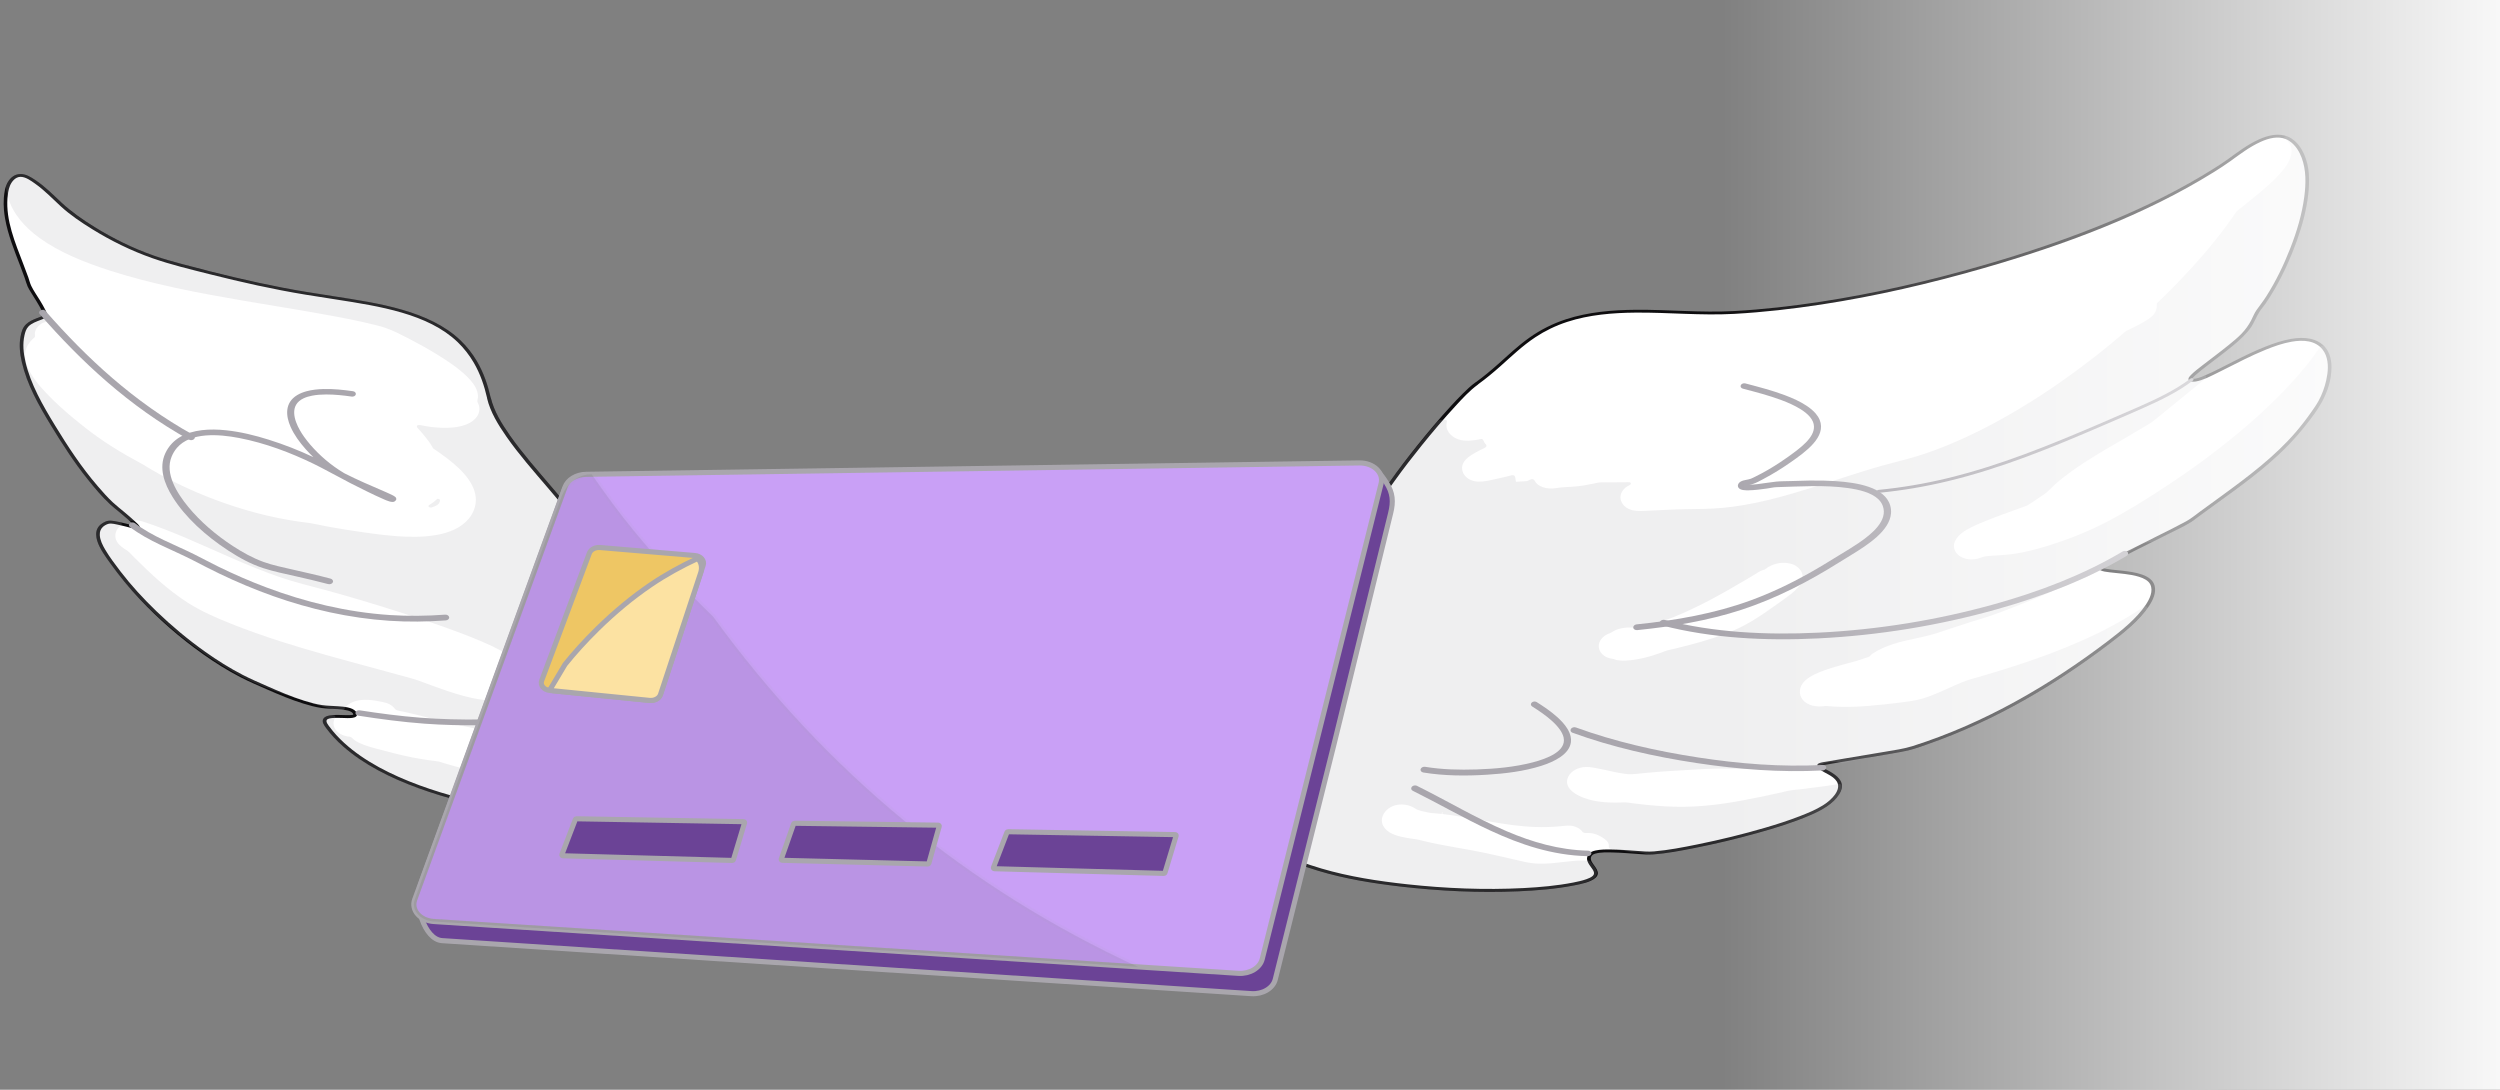 <svg width="429" height="187" viewBox="0 0 429 187" fill="none" xmlns="http://www.w3.org/2000/svg">
<rect x="0" y="0" width="429" height="187" fill="#808080" stroke="none"/>
<path d="M253.426 65.789C259.151 61.728 261.793 56.986 269.812 54.713C278.621 52.216 288.539 54.148 297.559 53.622C311.579 52.806 325.8 49.902 339.199 46.105C353.907 41.935 369.437 36.157 381.589 28.142C384.274 26.371 389.971 21.202 393.504 24.349C399.825 29.978 392.226 47.483 387.588 53.193C386.912 54.027 386.631 55.867 384.339 57.945C380.862 61.105 375.208 64.691 375.904 65.148C378.112 66.594 394.333 53.625 398.939 60.001C400.758 62.519 399.214 67.303 397.783 69.504C391.964 78.454 385.298 82.304 375.979 89.271C374.863 90.105 360.158 97.108 360.348 97.436C360.933 98.451 368.394 97.628 369.362 100.373C370.56 103.776 363.593 108.937 360.755 111.059C351.372 118.073 339.983 124.606 327.973 128.37C326.056 128.972 312.422 130.983 312.234 131.228C311.374 132.339 319.153 133.169 313.963 137.705C309.822 141.328 289.717 145.961 283.449 146.385C281.682 146.505 274.107 145.379 272.981 146.592C271.114 148.598 278.282 150.339 268.957 151.887C257.045 153.865 236.408 152.457 225.601 148.959C223.303 148.215 214.722 145.376 215.717 142.359C221.764 124.04 228.822 105.898 235.74 87.738C237.24 83.802 249.536 68.547 253.426 65.789Z" fill="white"/>
<path d="M392.612 23.453C391.055 22.79 389.241 23.193 387.634 23.922C385.572 24.859 383.865 26.204 382.112 27.458C381.389 27.977 380.627 28.46 379.862 28.942C374.348 32.416 368.342 35.382 362.12 37.973C354.989 40.943 347.57 43.445 340.024 45.612C331.014 48.201 321.802 50.344 312.44 51.779C307.512 52.533 302.532 53.106 297.551 53.379C291.902 53.688 286.316 53.114 280.683 53.159C276.654 53.191 272.542 53.54 268.729 54.785C266.402 55.544 264.285 56.635 262.411 57.968C260.457 59.357 258.782 60.959 257.045 62.508C255.84 63.581 254.593 64.621 253.252 65.59C253.237 65.597 253.217 65.592 253.207 65.603C252.388 66.195 251.68 66.88 250.991 67.563C250.293 68.256 249.624 68.966 248.969 69.683C246.937 71.897 245.025 74.176 243.175 76.481C241.547 78.511 239.972 80.571 238.488 82.665C237.537 84.008 236.588 85.365 235.841 86.782C235.445 87.533 235.183 88.317 234.887 89.091C234.492 90.132 234.093 91.173 233.695 92.213C232.467 95.428 231.236 98.643 230.015 101.861C227.209 109.241 224.423 116.625 221.743 124.029C219.991 128.871 218.285 133.722 216.646 138.584C216.355 139.442 216.063 140.302 215.778 141.161C215.61 141.671 215.355 142.206 215.314 142.729C215.277 143.236 215.473 143.722 215.778 144.153C216.497 145.172 217.736 145.931 218.946 146.571C221.165 147.744 223.647 148.643 226.157 149.408C230.683 150.787 235.545 151.575 240.381 152.136C247.007 152.904 253.79 153.233 260.546 152.947C263.738 152.811 266.97 152.551 270.103 151.937C271.282 151.708 272.944 151.384 273.779 150.641C274.853 149.684 273.543 148.691 273.116 147.827C272.842 147.275 272.964 146.693 273.772 146.476C274.741 146.216 275.845 146.261 276.833 146.286C278.287 146.322 279.737 146.445 281.181 146.548C282.001 146.607 282.836 146.686 283.667 146.621C286.031 146.436 288.382 145.988 290.701 145.532C294.36 144.808 297.989 143.944 301.559 142.947C304.624 142.09 307.698 141.15 310.569 139.913C312.605 139.038 314.583 137.956 315.629 136.272C315.813 135.978 315.957 135.67 316.031 135.351C316.345 133.986 315.23 133.086 313.968 132.36C313.594 132.145 313.191 131.955 312.834 131.723C312.728 131.654 312.622 131.576 312.541 131.485C312.522 131.463 312.5 131.434 312.491 131.402C312.496 131.401 312.499 131.401 312.5 131.4C312.54 131.39 312.582 131.383 312.621 131.374C312.799 131.333 312.979 131.296 313.157 131.261C313.623 131.171 314.087 131.089 314.555 131.008C315.9 130.774 317.246 130.549 318.594 130.327C320.528 130.007 322.463 129.691 324.392 129.35C325.517 129.152 326.656 128.967 327.758 128.691C328.762 128.439 329.741 128.067 330.708 127.73C342.37 123.666 352.795 117.44 361.975 110.476C364.481 108.575 367.118 106.462 368.745 104.034C369.463 102.963 370.033 101.716 369.736 100.527C369.253 98.603 366.369 98.186 364.26 97.943C363.94 97.906 363.578 97.87 363.259 97.837C362.637 97.773 362.012 97.721 361.406 97.605C361.199 97.565 360.979 97.521 360.796 97.438C360.787 97.434 360.781 97.427 360.775 97.424C360.802 97.407 360.825 97.388 360.854 97.371C360.999 97.279 361.154 97.189 361.306 97.103C361.77 96.841 362.239 96.591 362.715 96.343C363.946 95.704 365.192 95.074 366.435 94.451C368.424 93.453 370.415 92.464 372.4 91.461C373.614 90.849 374.89 90.264 376.024 89.557C376.391 89.329 376.716 89.056 377.054 88.804C381.174 85.753 385.488 82.834 389.307 79.546C391.665 77.513 393.796 75.331 395.631 72.998C396.646 71.71 397.669 70.375 398.429 68.99C399.447 67.134 400.06 65.069 400.081 63.082C400.089 62.3 399.991 61.512 399.698 60.771C399.545 60.381 399.339 60.009 399.061 59.666C397.726 58.016 395.466 57.739 393.094 58.164C391.622 58.428 390.209 58.909 388.852 59.44C386.955 60.183 385.145 61.075 383.36 61.975C381.757 62.782 380.184 63.636 378.521 64.359C378.015 64.579 377.488 64.797 376.938 64.932C376.757 64.977 376.569 65.014 376.381 65.014C376.311 65.012 376.243 65.002 376.18 64.98C376.186 64.96 376.192 64.95 376.202 64.936C376.251 64.86 376.31 64.786 376.373 64.717C376.541 64.533 376.74 64.364 376.935 64.196C377.521 63.687 378.144 63.207 378.767 62.728C380.247 61.596 381.751 60.479 383.175 59.303C384.376 58.31 385.512 57.292 386.321 56.076C386.871 55.248 387.179 54.352 387.705 53.52C388.012 53.031 388.43 52.575 388.762 52.095C389.336 51.263 389.863 50.412 390.359 49.552C391.887 46.883 393.135 44.121 394.133 41.321C395.055 38.724 395.776 36.077 396.082 33.412C396.35 31.063 396.352 28.576 395.337 26.372C394.902 25.423 394.242 24.461 393.258 23.804C393.046 23.663 392.836 23.549 392.612 23.453ZM392.269 23.879C392.464 23.96 392.657 24.062 392.841 24.184C393.913 24.9 394.561 25.999 394.957 27.048C395.759 29.175 395.706 31.507 395.419 33.731C395.033 36.735 394.142 39.718 393.004 42.625C391.892 45.463 390.546 48.274 388.834 50.946C388.342 51.714 387.765 52.437 387.233 53.187C386.823 53.76 386.599 54.412 386.278 55.014C385.847 55.819 385.303 56.588 384.622 57.288C383.975 57.958 383.222 58.569 382.48 59.176C380.996 60.387 379.434 61.536 377.908 62.716C377.242 63.234 376.547 63.755 375.974 64.34C375.787 64.531 375.543 64.775 375.531 65.022C375.503 65.52 376.33 65.542 376.782 65.468C378.035 65.261 379.347 64.553 380.428 64.024C380.77 63.857 381.12 63.682 381.457 63.511C383.874 62.295 386.261 61.039 388.807 60.005C390.209 59.439 391.67 58.918 393.2 58.644C395.312 58.266 397.327 58.465 398.522 59.943C398.77 60.25 398.962 60.587 399.098 60.937C399.639 62.315 399.496 63.851 399.175 65.28C398.905 66.481 398.473 67.68 397.856 68.812C397.491 69.475 397.031 70.114 396.589 70.748C395.775 71.91 394.898 73.043 393.954 74.147C390.422 78.263 385.884 81.706 381.26 85.069C379.998 85.985 378.737 86.899 377.482 87.821C376.722 88.38 376.005 88.982 375.151 89.452C373.726 90.237 372.244 90.961 370.781 91.697C368.776 92.701 366.768 93.699 364.769 94.711C363.754 95.224 362.733 95.741 361.734 96.274C361.218 96.55 360.593 96.827 360.166 97.199C359.912 97.42 360.081 97.66 360.334 97.808C360.79 98.074 361.448 98.138 362.003 98.208C363.695 98.42 365.467 98.48 367.058 98.978C367.87 99.232 368.678 99.63 368.995 100.3C369.53 101.437 368.889 102.775 368.187 103.822C366.594 106.197 363.995 108.263 361.545 110.123C351.878 117.455 340.691 124.054 328.241 128.017C326.709 128.504 325.049 128.727 323.452 129.002C321.215 129.389 318.974 129.754 316.735 130.127C315.664 130.305 314.598 130.481 313.53 130.676C313.088 130.757 312.525 130.803 312.116 130.987C311.608 131.217 311.897 131.73 312.182 131.958C313.131 132.715 314.529 133.07 315.178 134.077C316.107 135.515 314.256 137.307 312.813 138.199C311.597 138.953 310.207 139.529 308.827 140.063C306.905 140.81 304.912 141.447 302.908 142.035C299.099 143.154 295.21 144.1 291.288 144.897C288.834 145.396 286.344 145.882 283.834 146.101C282.805 146.191 281.784 146.082 280.769 146.008C279.298 145.9 277.824 145.781 276.339 145.768C275.492 145.761 274.6 145.766 273.768 145.952C273.535 146.003 273.308 146.072 273.101 146.175C272.826 146.313 272.631 146.515 272.497 146.745C272.05 147.512 272.602 148.235 273.06 148.87C273.361 149.29 273.819 149.855 273.301 150.317C273.02 150.566 272.617 150.73 272.241 150.865C271.514 151.123 270.737 151.292 269.972 151.443C267.173 151.989 264.299 152.245 261.45 152.393C254.766 152.74 248.04 152.454 241.474 151.741C236.476 151.197 231.459 150.425 226.77 149.041C224.179 148.276 221.614 147.356 219.332 146.149C218.202 145.552 217.023 144.846 216.35 143.894C216.103 143.545 215.935 143.147 215.966 142.735C216.002 142.247 216.25 141.739 216.407 141.264C216.756 140.216 217.113 139.171 217.468 138.124C219.072 133.36 220.752 128.607 222.472 123.864C225.162 116.463 227.943 109.081 230.747 101.702C231.969 98.485 233.203 95.271 234.431 92.055C234.826 91.015 235.224 89.974 235.623 88.934C235.876 88.271 236.104 87.601 236.445 86.958C237.279 85.379 238.35 83.868 239.424 82.376C240.865 80.37 242.389 78.396 243.96 76.448C245.797 74.173 247.687 71.922 249.704 69.738C250.9 68.438 252.129 67.067 253.643 65.969C253.657 65.959 253.656 65.943 253.667 65.931C255.022 64.952 256.28 63.9 257.497 62.816C259.407 61.114 261.248 59.341 263.464 57.87C265.117 56.775 266.96 55.877 268.947 55.23C272.684 54.011 276.713 53.676 280.66 53.644C286.308 53.599 291.906 54.171 297.567 53.861C302.572 53.586 307.582 53.013 312.534 52.255C321.93 50.815 331.171 48.661 340.215 46.065C354.167 42.059 368.069 36.896 379.852 29.561C380.832 28.949 381.797 28.331 382.719 27.665C384.363 26.48 385.988 25.223 387.927 24.342C389.321 23.708 390.906 23.309 392.269 23.879Z" fill="#0E0D0F"/>
<g opacity="0.186">
<path d="M392.278 23.605C393.11 24.198 393.602 25.066 393.532 26.09C393.406 27.913 391.946 29.698 389.31 32.066C388.762 32.556 388.164 33.06 387.514 33.598C386.856 34.143 384.724 35.856 384.468 36.078C384.301 36.221 384.172 36.322 384.009 36.465C380.719 41.366 376.003 46.803 370.425 52.123C370.425 52.465 370.416 52.815 370.308 53.174C370.067 53.973 369.681 54.327 368.98 54.825C368.731 55.002 368.447 55.188 368.09 55.395C367.509 55.732 366.716 56.147 365.736 56.647C365.552 56.741 365.205 56.899 365.01 57C363.264 58.501 361.476 59.98 359.642 61.411C348.136 70.369 336.199 76.891 325.734 79.436C323.192 80.053 320.7 80.797 316.679 82.094C316.184 82.253 314.447 82.811 314.441 82.814C305.868 85.586 301.287 86.793 295.821 87.368C294.151 87.543 289.957 87.609 289.956 87.609C287.883 87.625 286.981 87.646 285.915 87.718C285.113 87.773 283.606 87.846 282.497 87.882C281.831 87.905 281.347 87.909 281.016 87.899C280.819 87.894 280.651 87.891 280.44 87.862C280.294 87.842 280.303 87.84 280.08 87.794C279.794 87.728 279.795 87.727 279.276 87.516C277.497 86.657 277.157 84.594 278.941 83.331C279.366 83.076 279.438 83.052 279.594 82.988C278.373 82.986 275.403 83.009 274.89 83.01C274.857 83.01 274.661 83.015 274.466 83.02C273.587 83.192 272.668 83.398 271.803 83.537C270.906 83.682 270.2 83.742 268.808 83.82C268.766 83.822 268.306 83.852 268.144 83.862C268.171 83.86 267.623 83.934 267.598 83.938C266.955 84.027 266.626 84.061 266.183 84.064C265.923 84.066 265.662 84.05 265.376 84.006C264.733 83.908 264.123 83.7 263.568 83.226C263.287 82.986 263.105 82.714 262.965 82.428C262.89 82.458 262.876 82.463 262.796 82.495C262.781 82.5 262.779 82.498 262.765 82.502C262.643 82.553 262.529 82.598 262.407 82.648C262.388 82.656 262.373 82.655 262.363 82.66C262.352 82.664 262.34 82.671 262.33 82.675C262.326 82.676 262.312 82.686 262.312 82.687C262.257 82.708 262.037 82.79 262.037 82.79L259.861 82.93L259.675 81.74C259.42 81.803 258.942 81.917 258.919 81.924C257.634 82.236 256.623 82.47 255.858 82.627C255.337 82.733 254.919 82.811 254.563 82.853C254.142 82.903 253.792 82.916 253.323 82.858C252.51 82.757 251.766 82.494 251.154 81.796C250.286 80.806 250.47 79.704 251.144 78.872C251.773 78.098 253.069 77.375 254.829 76.536C254.533 76.25 254.336 75.916 254.214 75.557C254.175 75.565 254.116 75.583 254.077 75.59C253.416 75.73 252.823 75.816 252.275 75.85C251.158 75.922 250.199 75.814 249.261 75.199C248.196 74.501 247.638 73.435 248.003 72.24C247.69 72.278 247.403 72.292 247.114 72.292C242.265 77.888 236.721 85.144 235.739 87.72C228.821 105.88 221.758 124.025 215.71 142.344C214.716 145.36 223.305 148.197 225.603 148.941C236.407 152.438 257.041 153.845 268.953 151.867C272.066 151.351 273.3 150.781 273.631 150.175C274.027 149.452 273.133 148.68 272.616 147.89C272.373 147.911 272.141 147.96 271.89 147.937C271.073 147.865 270.297 147.919 268.411 148.143C268.391 148.146 268.386 148.142 268.366 148.145C265.103 148.531 263.506 148.584 261.361 148.094C260.729 147.95 260.478 147.892 259.027 147.555C256.886 147.059 255.771 146.808 254.501 146.54C252.681 146.155 251.068 145.85 249.489 145.613C247.407 145.3 245.344 144.844 243.203 144.298C243.005 144.272 242.8 144.245 242.608 144.217C241.433 144.047 240.461 143.861 239.681 143.626C239.024 143.428 238.481 143.198 237.993 142.844C236.875 142.035 236.38 140.744 237.23 139.438C238.287 137.812 240.489 137.46 242.145 138.076C242.452 138.19 242.7 138.315 242.953 138.467C243.041 138.52 243.192 138.613 243.317 138.694C243.963 138.88 244.537 139.017 245.144 139.176C245.969 139.275 247.682 139.443 247.593 139.432C249.709 139.692 250.837 139.877 254.805 140.57C259.145 141.328 261.353 141.619 263.974 141.672C265.513 141.703 267.03 141.625 268.595 141.434C269.998 141.264 271.285 141.791 271.918 142.681C272.256 142.691 272.594 142.672 272.955 142.704C273.414 142.744 273.837 142.851 274.209 143.019C275.32 143.521 276.605 144.25 276.385 145.334C276.367 145.42 280.042 145.896 280.014 145.979C282.838 146.034 282.269 146.448 283.442 146.369C285.391 146.238 288.674 145.699 292.398 144.91C300.665 143.162 311.105 140.184 313.961 137.688C315.369 136.456 315.775 135.518 315.705 134.754C313.029 135.185 310.297 135.564 307.262 135.868C307.214 135.88 306.959 135.936 306.95 135.938C297.345 138.128 292.023 138.936 286.078 138.63C283.684 138.506 281.329 138.249 278.933 137.924C278.134 137.962 277.379 137.979 276.653 137.962C273.694 137.892 271.324 137.345 269.612 136.025C269.281 135.77 269.012 135.494 268.81 135.07C268.329 134.062 268.655 132.82 269.908 132.009C270.598 131.563 271.232 131.413 271.901 131.365C272.161 131.346 272.39 131.347 272.621 131.362C273.022 131.389 273.372 131.444 273.932 131.55C274.021 131.568 274.541 131.668 274.561 131.672C275.208 131.769 276.62 132.11 276.624 132.11C277.274 132.272 277.553 132.338 277.848 132.387C278.373 132.473 278.873 132.519 279.39 132.596C279.863 132.569 280.208 132.585 280.758 132.536C281.049 132.511 284.219 132.192 285.007 132.142C285.157 132.133 292.076 131.728 291.842 131.741C297.754 131.403 301.724 131.945 305.682 131.56C306.453 131.383 308.505 131.86 309.036 131.74C310.294 131.456 310.519 131.469 311.514 131.261C312.321 131.09 312.786 130.722 313.522 130.581C314.424 130.407 315.379 130.385 316.094 130.728C317.019 130.558 322.413 129.25 322.59 129.383C325.064 128.961 327.298 128.563 327.972 128.352C339.979 124.586 351.37 118.055 360.753 111.041C362.634 109.634 366.29 106.889 368.218 104.207C364.709 106.614 360.651 108.783 355.997 110.756C350.768 112.972 345.101 114.857 338.063 116.852C337.156 117.109 334.526 118.287 334.526 118.288C331.26 119.785 329.683 120.359 327.358 120.643C327.157 120.667 325.819 120.833 325.421 120.882C320.039 121.533 316.765 121.725 313.341 121.392C313.294 121.396 313.247 121.4 313.242 121.402C312.987 121.429 312.874 121.439 312.699 121.451C312.364 121.476 312.052 121.484 311.701 121.453C310.077 121.313 308.651 120.425 308.531 118.89C308.455 117.918 308.946 117.105 309.712 116.452C310.13 116.094 310.617 115.795 311.188 115.515C311.967 115.136 312.925 114.781 314.094 114.411C314.467 114.293 314.861 114.172 315.276 114.051C316.012 113.837 318.73 113.103 318.785 113.087C319.439 112.851 319.945 112.693 320.58 112.462C320.774 112.256 320.975 112.048 321.245 111.883C323.376 110.599 325.285 110 328.717 109.279C328.807 109.26 329.726 109.065 329.897 109.03C330.598 108.879 331.079 108.755 331.583 108.624C334.978 107.482 338.331 106.386 341.488 105.427C346.182 103.727 351.035 101.753 355.936 99.525C356.536 99.252 357.643 98.854 358.283 98.604C358.893 98.258 359.94 97.617 360.563 97.25C360.737 97.114 361.148 96.875 361.782 96.533C362.507 96.1 362.762 95.97 363.945 95.256C363.959 95.246 363.977 95.241 363.996 95.229C364.11 95.15 364.204 95.074 364.284 95.02C364.668 94.753 365.053 94.491 365.433 94.249C365.645 94.112 365.853 93.985 366.052 93.866C366.516 93.586 366.926 93.366 367.327 93.188C367.676 93.033 368.012 92.908 368.411 92.819C368.689 92.757 368.975 92.743 369.258 92.725C372.46 91.126 375.494 89.61 375.969 89.255C385.291 82.289 391.959 78.441 397.778 69.491C399.209 67.29 400.752 62.507 398.934 59.989C398.803 59.808 398.629 59.694 398.482 59.544C391.832 69.442 378.089 80.497 363.349 88.87C358.343 91.715 350.565 94.622 345.418 95.32C344.601 95.431 343.982 95.478 342.649 95.556C341.614 95.617 341.175 95.659 340.69 95.722C340.518 95.776 340.096 95.918 340.026 95.94C339.755 96.026 339.52 96.092 339.255 96.146C338.998 96.199 338.74 96.232 338.44 96.243C337.79 96.268 337.137 96.179 336.465 95.846C335.451 95.344 334.928 94.478 334.97 93.588C334.992 93.11 335.149 92.726 335.382 92.368C336.021 91.385 337.073 90.734 338.777 89.943C339.823 89.456 341.11 88.941 342.754 88.327C343.032 88.223 346.623 86.915 347.094 86.743C347.464 86.607 347.509 86.579 347.776 86.476C348.744 85.858 349.797 85.15 351.01 84.298C353.716 81.504 357.075 79.237 363.613 75.47C366.129 74.021 367.704 73.079 369.078 72.225C370.739 70.879 372.143 69.75 374.428 67.881C374.429 67.88 376.181 66.456 377.918 65.037C378.051 64.918 378.204 64.78 378.35 64.641C377.225 65.101 376.292 65.391 375.899 65.134C375.203 64.678 380.857 61.086 384.337 57.928C386.626 55.848 386.909 54.011 387.588 53.178C392.226 47.468 399.824 29.966 393.502 24.336C393.117 23.994 392.704 23.764 392.278 23.605ZM307.714 96.578C309.226 97.13 310.067 98.462 309.448 99.927C309.191 100.54 308.778 101.01 308.169 101.558C307.556 102.108 306.775 102.7 305.942 103.275C305.688 103.448 303.96 104.683 303.64 104.908C302.056 106.027 300.883 106.783 299.629 107.448C296.464 109.125 291.383 110.674 286.182 111.838C284.86 112.344 283.652 112.761 282.381 113.075C281.478 113.297 280.347 113.498 279.417 113.573C278.529 113.644 277.781 113.628 276.996 113.4C276.943 113.385 276.917 113.35 276.865 113.333C275.405 113.203 274.206 112.364 274.037 111.165C273.87 109.954 274.828 108.844 276.233 108.381C276.91 107.908 277.725 107.601 278.62 107.483C279.333 107.39 279.838 107.405 280.791 107.471C280.88 107.477 280.879 107.472 280.961 107.478C281.085 107.486 281.118 107.487 281.197 107.491C281.415 107.451 281.614 107.425 281.833 107.383C283.011 107.07 284.271 106.664 286.462 105.869C286.737 105.772 286.693 105.799 286.922 105.715C287.091 105.643 287.219 105.582 287.311 105.543C291.972 103.576 295.254 101.791 301.838 97.817C302.102 97.657 302.399 97.576 302.692 97.484C303.576 96.796 304.68 96.34 306.002 96.307C306.627 96.291 307.208 96.394 307.714 96.578Z" fill="#A9A6AD"/>
<path d="M392.435 23.385C392.394 23.369 392.349 23.38 392.306 23.379C392.288 23.378 392.277 23.372 392.258 23.372C392.191 23.378 392.139 23.402 392.086 23.438C392.078 23.443 392.066 23.44 392.058 23.446C392.053 23.448 392.054 23.452 392.052 23.455C392.031 23.471 392.002 23.475 391.989 23.496C391.963 23.53 391.98 23.567 391.978 23.603C391.975 23.615 391.969 23.624 391.972 23.636C391.974 23.689 391.997 23.733 392.042 23.773C392.046 23.778 392.049 23.785 392.053 23.79C392.076 23.806 392.093 23.825 392.116 23.842C392.405 24.069 392.658 24.312 392.843 24.604C393.792 26.101 392.82 27.902 391.718 29.25C390.245 31.049 388.319 32.615 386.425 34.149C385.823 34.637 385.219 35.127 384.62 35.616C384.359 35.829 383.935 36.11 383.747 36.355C383.511 36.654 383.317 36.982 383.102 37.29C382.736 37.813 382.36 38.334 381.976 38.85C379.633 42.016 376.998 45.055 374.19 47.989C373.221 49.001 372.235 50 371.223 50.986C370.994 51.208 370.761 51.429 370.534 51.652C370.401 51.784 370.214 51.895 370.135 52.05C370.066 52.185 370.116 52.336 370.104 52.479C370.096 52.589 370.097 52.7 370.081 52.81C370.002 53.314 369.778 53.812 369.346 54.21C368.448 55.032 367.186 55.623 366.045 56.21C365.773 56.35 365.501 56.488 365.223 56.621C365.088 56.685 364.908 56.752 364.796 56.839C364.484 57.078 364.204 57.344 363.908 57.595C363.322 58.092 362.734 58.586 362.141 59.077C360.556 60.38 358.927 61.655 357.266 62.899C352.647 66.358 347.742 69.607 342.484 72.448C338.629 74.532 334.573 76.412 330.287 77.861C328.35 78.516 326.368 79.018 324.373 79.534C322.379 80.049 320.415 80.654 318.462 81.271C314.89 82.401 311.346 83.592 307.737 84.642C304.917 85.465 302.046 86.211 299.113 86.691C297.943 86.882 296.758 87.047 295.575 87.153C293.549 87.335 291.497 87.358 289.47 87.376C287.335 87.396 285.209 87.544 283.074 87.627C282.075 87.666 280.97 87.781 280.019 87.529C278.555 87.142 277.741 85.843 278.201 84.657C278.295 84.415 278.435 84.189 278.622 83.98C278.722 83.867 278.822 83.765 278.943 83.665C279.028 83.596 279.116 83.529 279.216 83.472C279.442 83.34 280.092 83.121 279.787 82.827C279.746 82.788 279.675 82.765 279.614 82.757C279.376 82.725 279.1 82.756 278.866 82.757C278.402 82.758 277.938 82.76 277.473 82.763C276.815 82.766 276.158 82.769 275.503 82.774C275.158 82.775 274.777 82.752 274.437 82.79C274.125 82.826 273.82 82.913 273.509 82.975C272.927 83.095 272.337 83.211 271.748 83.309C270.552 83.507 269.339 83.544 268.131 83.625C267.395 83.674 266.695 83.858 265.948 83.826C265.119 83.792 264.348 83.541 263.801 83.068C263.71 82.99 263.65 82.93 263.579 82.845C263.459 82.705 263.276 82.229 262.961 82.217C262.599 82.204 262.288 82.512 261.983 82.559C261.639 82.615 261.288 82.602 260.937 82.624C260.693 82.641 260.442 82.657 260.198 82.673C260.175 82.674 260.154 82.677 260.135 82.679C260.139 82.553 260.09 82.43 260.071 82.304C260.029 82.044 260.059 81.571 259.614 81.543C259.405 81.528 259.014 81.657 258.837 81.701C258.534 81.775 258.23 81.849 257.924 81.921C257.215 82.089 256.506 82.251 255.791 82.399C254.863 82.589 253.944 82.761 253.014 82.568C251.317 82.217 250.438 80.692 251.132 79.402C251.514 78.7 252.287 78.183 253.057 77.739C253.289 77.605 253.523 77.479 253.76 77.354C253.888 77.287 254.017 77.221 254.147 77.157C254.423 77.018 255.179 76.755 255.074 76.426C255.034 76.294 254.783 76.042 254.736 75.967C254.669 75.858 254.523 75.365 254.271 75.331C254.162 75.317 254.104 75.344 254.009 75.364C253.903 75.385 253.796 75.406 253.69 75.427C253.586 75.446 253.484 75.466 253.38 75.483C253.284 75.5 253.186 75.513 253.088 75.527C252.814 75.567 252.539 75.597 252.264 75.615C251.097 75.69 250.048 75.486 249.225 74.849C248.702 74.446 248.343 73.922 248.233 73.344C248.185 73.089 248.192 72.826 248.239 72.566C248.257 72.476 248.329 72.296 248.263 72.182C248.149 71.987 247.837 72.028 247.692 72.035C247.592 72.04 247.491 72.048 247.394 72.054C247.391 72.054 247.339 72.053 247.313 72.054C247.249 72.055 247.192 72.057 247.126 72.073C246.755 72.16 246.446 72.653 246.249 72.881C245.835 73.365 245.424 73.849 245.017 74.337C243.473 76.183 241.964 78.048 240.527 79.944C238.87 82.134 237.163 84.35 235.9 86.691C235.384 87.65 235.062 88.663 234.684 89.655C234.108 91.168 233.526 92.679 232.949 94.192C231.18 98.828 229.406 103.464 227.66 108.103C224.281 117.101 220.95 126.109 217.822 135.153C217.23 136.867 216.646 138.579 216.074 140.297C215.916 140.773 215.757 141.251 215.599 141.728C215.465 142.127 215.299 142.525 215.316 142.937C215.352 143.685 215.858 144.343 216.452 144.888C217.611 145.953 219.183 146.731 220.734 147.411C222.916 148.366 225.243 149.169 227.619 149.81C232.038 151.005 236.692 151.72 241.352 152.227C247.211 152.864 253.178 153.144 259.136 152.974C262.89 152.869 266.748 152.626 270.425 151.847C271.516 151.615 273.416 151.2 273.917 150.27C274.328 149.507 273.622 148.758 273.168 148.157C273.034 147.982 272.902 147.678 272.563 147.664C272.422 147.658 272.26 147.697 272.13 147.703C271.951 147.71 271.654 147.678 271.512 147.674C270.994 147.657 270.463 147.692 269.944 147.739C267.814 147.932 265.636 148.337 263.446 148.175C262.22 148.083 261.054 147.774 259.889 147.504C258.231 147.12 256.578 146.735 254.91 146.378C251.417 145.632 247.829 145.174 244.375 144.335C244.017 144.248 243.659 144.149 243.295 144.071C242.915 143.989 242.501 143.959 242.112 143.897C240.85 143.696 239.456 143.459 238.444 142.828C237.089 141.984 236.705 140.609 237.637 139.368C237.955 138.948 238.402 138.586 238.95 138.352C239.959 137.922 241.17 137.968 242.135 138.363C242.372 138.46 242.593 138.576 242.8 138.702C242.92 138.775 243.046 138.883 243.181 138.931C243.757 139.139 244.428 139.286 245.044 139.421C245.55 139.531 246.136 139.547 246.653 139.6C246.872 139.622 247.091 139.645 247.307 139.665C247.349 139.67 247.429 139.672 247.499 139.678C247.473 139.672 247.413 139.663 247.412 139.652C247.405 139.509 247.411 139.364 247.464 139.225C247.474 139.198 247.64 139.193 247.63 139.192C247.067 139.14 246.506 139.087 245.945 139.027C245.72 139.003 245.457 138.997 245.24 138.948C244.64 138.812 244.031 138.655 243.455 138.475C243.415 138.463 243.306 138.373 243.262 138.345C243.095 138.243 242.926 138.143 242.747 138.055C242.252 137.813 241.696 137.649 241.111 137.585C238.871 137.34 236.835 138.631 236.523 140.393C236.454 140.784 236.483 141.183 236.61 141.557C237.175 143.213 239.194 143.873 241.154 144.241C241.61 144.326 242.069 144.401 242.529 144.468C242.715 144.495 242.923 144.506 243.105 144.546C244.515 144.855 245.896 145.226 247.321 145.501C248.541 145.737 249.771 145.907 250.998 146.122C252.565 146.396 254.12 146.716 255.662 147.055C257.123 147.377 258.581 147.721 260.037 148.057C261.382 148.369 262.723 148.677 264.158 148.702C264.95 148.715 265.747 148.663 266.541 148.592C267.901 148.47 269.167 148.255 270.558 148.184C271.003 148.16 271.415 148.17 271.858 148.189C272.143 148.201 272.122 148.194 272.399 148.166C272.408 148.165 272.418 148.166 272.429 148.166C272.539 148.396 272.771 148.608 272.924 148.812C273.166 149.135 273.502 149.558 273.396 149.966C273.307 150.308 272.886 150.545 272.523 150.711C271.737 151.071 270.836 151.271 269.969 151.443C266.279 152.179 262.434 152.408 258.678 152.5C252.909 152.639 247.14 152.359 241.47 151.743C236.72 151.227 231.979 150.493 227.489 149.246C225.274 148.631 223.103 147.88 221.062 146.986C219.571 146.334 218.047 145.585 216.934 144.562C216.473 144.138 216.057 143.633 215.963 143.059C215.896 142.639 216.061 142.242 216.198 141.832C216.356 141.355 216.515 140.878 216.673 140.401C217.309 138.495 217.96 136.587 218.619 134.685C221.842 125.358 225.301 116.079 228.788 106.801C230.352 102.635 231.957 98.475 233.545 94.313C234.121 92.799 234.7 91.288 235.28 89.775C235.596 88.941 235.864 88.086 236.264 87.271C237.046 85.668 238.151 84.14 239.228 82.643C241.017 80.16 242.932 77.726 244.912 75.33C245.52 74.595 246.134 73.861 246.759 73.133C246.874 72.996 246.993 72.866 247.108 72.729C247.143 72.692 247.329 72.519 247.261 72.539C247.25 72.543 247.285 72.541 247.297 72.54C247.334 72.54 247.373 72.537 247.411 72.536C247.487 72.532 247.557 72.528 247.63 72.523C247.267 74.164 248.863 75.799 250.882 76.072C251.631 76.174 252.421 76.114 253.174 76.005C253.452 75.964 253.726 75.913 254.002 75.859C254.065 75.996 254.086 76.055 254.174 76.198C254.213 76.259 254.247 76.313 254.291 76.371C254.319 76.409 254.351 76.444 254.38 76.48C254.335 76.503 254.288 76.524 254.244 76.547C253.895 76.719 253.774 76.78 253.433 76.957C252.664 77.359 251.89 77.792 251.28 78.343C249.718 79.748 249.985 81.855 251.996 82.772C253.613 83.509 255.559 82.966 257.266 82.574C257.845 82.442 258.419 82.304 258.995 82.164C259.123 82.134 259.248 82.1 259.372 82.069C259.385 82.066 259.398 82.063 259.408 82.059C259.44 82.266 259.472 82.474 259.504 82.681C259.519 82.778 259.525 82.882 259.587 82.969C259.665 83.083 259.813 83.146 259.974 83.16C260.254 83.185 260.708 83.124 260.96 83.108C261.141 83.096 261.322 83.086 261.504 83.074C261.698 83.061 261.892 83.07 262.084 83.037C262.209 83.015 262.32 82.952 262.437 82.909C262.461 82.901 262.524 82.873 262.501 82.88C262.352 82.927 262.713 82.792 262.797 82.761C262.811 82.785 262.823 82.811 262.837 82.834C262.868 82.884 262.905 82.93 262.94 82.978C263.053 83.13 263.181 83.275 263.33 83.404C263.767 83.781 264.327 84.048 264.961 84.189C265.686 84.35 266.446 84.336 267.203 84.244C267.445 84.213 267.684 84.175 267.928 84.142C267.989 84.134 268.05 84.125 268.111 84.116C268.124 84.115 268.132 84.114 268.151 84.113C268.139 84.114 268.178 84.105 268.19 84.11C269.112 84.053 270.043 84.01 270.967 83.906C271.868 83.802 272.753 83.626 273.637 83.445C273.923 83.386 274.201 83.301 274.493 83.268C274.801 83.232 275.165 83.259 275.481 83.258C276.135 83.254 276.787 83.248 277.445 83.245C277.846 83.243 278.25 83.242 278.655 83.241C278.382 83.439 278.138 83.666 277.954 83.915C277.069 85.099 277.396 86.613 278.651 87.469C279.882 88.309 281.51 88.17 283.075 88.109C284.375 88.058 285.676 87.965 286.976 87.915C287.964 87.875 288.95 87.869 289.937 87.86C291.821 87.845 293.738 87.807 295.618 87.639C297.049 87.511 298.477 87.297 299.885 87.046C306.36 85.894 312.506 83.675 318.671 81.724C320.611 81.111 322.56 80.506 324.544 79.995C326.32 79.536 328.095 79.096 329.829 78.531C334.405 77.041 338.726 75.055 342.821 72.842C348.656 69.688 354.063 66.037 359.128 62.145C360.607 61.009 362.057 59.844 363.471 58.66C364.061 58.169 364.618 57.658 365.22 57.177C365.32 57.098 365.538 57.031 365.662 56.971C365.979 56.819 366.285 56.656 366.594 56.495C367.716 55.913 368.933 55.323 369.815 54.513C370.331 54.038 370.601 53.447 370.696 52.844C370.714 52.721 370.721 52.596 370.723 52.473C370.728 52.386 370.666 52.298 370.709 52.216C370.765 52.107 370.905 52.033 371.004 51.943C371.121 51.833 371.235 51.725 371.349 51.613C371.578 51.391 371.811 51.171 372.037 50.947C373.048 49.957 374.034 48.953 374.998 47.936C377.797 44.993 380.418 41.942 382.743 38.764C383.268 38.048 383.735 37.302 384.266 36.588C384.319 36.517 384.453 36.442 384.527 36.38C384.743 36.202 384.956 36.022 385.175 35.845C385.786 35.348 386.402 34.852 387.014 34.355C388.971 32.769 390.974 31.136 392.439 29.247C393.409 27.994 394.152 26.434 393.701 25.027C393.884 25.234 394.086 25.432 394.235 25.658C395.018 26.84 395.355 28.191 395.5 29.528C395.735 31.73 395.453 33.981 394.976 36.18C394.347 39.061 393.353 41.906 392.126 44.687C391.223 46.726 390.2 48.744 388.975 50.69C388.634 51.231 388.28 51.771 387.894 52.296C387.647 52.636 387.355 52.96 387.134 53.311C386.744 53.922 386.504 54.588 386.154 55.212C385.687 56.037 385.089 56.816 384.359 57.522C382.549 59.269 380.378 60.803 378.328 62.372C377.643 62.897 376.947 63.426 376.316 63.991C376.037 64.238 375.724 64.509 375.571 64.818C375.411 65.15 375.633 65.413 376.056 65.479C376.379 65.53 376.719 65.462 377.043 65.374C375.435 66.719 373.796 68.05 372.163 69.377C371.33 70.053 370.493 70.726 369.658 71.4C369.391 71.617 369.146 71.847 368.864 72.052C368.298 72.461 367.622 72.812 367.01 73.178C366.026 73.768 365.035 74.347 364.038 74.924C360.839 76.774 357.606 78.624 354.698 80.76C353.824 81.404 352.974 82.074 352.185 82.781C351.692 83.22 351.27 83.71 350.771 84.141C350.444 84.427 350.004 84.671 349.633 84.923C348.96 85.383 348.293 85.856 347.586 86.283C347.422 86.381 347.149 86.453 346.96 86.521C346.81 86.577 346.661 86.634 346.51 86.689C345.831 86.936 345.155 87.179 344.476 87.426C342.79 88.042 341.095 88.65 339.459 89.354C338.42 89.802 337.362 90.283 336.466 90.904C334.767 92.082 333.938 93.933 335.353 95.402C335.991 96.066 337.005 96.479 338.089 96.508C338.694 96.524 339.29 96.433 339.865 96.267C340.289 96.144 340.652 95.985 341.083 95.938C342.402 95.794 343.733 95.785 345.054 95.629C346.659 95.439 348.237 95.085 349.779 94.667C354.13 93.489 358.36 91.814 362.214 89.799C365.041 88.323 367.728 86.646 370.362 84.964C375.796 81.494 380.952 77.74 385.69 73.688C388.995 70.859 392.11 67.881 394.861 64.715C395.851 63.579 396.787 62.418 397.664 61.229C397.893 60.917 398.121 60.605 398.342 60.289C398.405 60.198 398.466 60.104 398.529 60.012C398.567 60.051 398.614 60.087 398.647 60.132C398.868 60.437 399.038 60.767 399.146 61.109C399.446 62.037 399.486 63.001 399.385 63.966C399.211 65.606 398.682 67.275 397.84 68.808C397.138 70.087 396.2 71.313 395.274 72.505C393.642 74.611 391.762 76.602 389.689 78.463C387.149 80.74 384.337 82.815 381.509 84.87C380.161 85.849 378.808 86.825 377.468 87.809C376.774 88.319 376.115 88.893 375.343 89.329C374.073 90.046 372.739 90.691 371.424 91.352C370.662 91.732 369.915 92.168 369.124 92.507C369.076 92.53 369.011 92.493 368.956 92.498C368.746 92.514 368.531 92.537 368.327 92.588C367.685 92.745 367.1 92.99 366.539 93.287C365.566 93.805 364.626 94.407 363.783 95.049C363.72 95.095 363.201 95.397 363.017 95.504C362.226 95.974 361.398 96.41 360.621 96.894C360.024 97.264 359.423 97.631 358.814 97.991C358.596 98.122 358.372 98.285 358.133 98.39C357.423 98.701 356.657 98.933 355.946 99.241C355.07 99.62 354.215 100.025 353.34 100.407C350.759 101.539 348.143 102.625 345.496 103.653C344.132 104.184 342.758 104.726 341.362 105.203C340.843 105.381 340.312 105.525 339.788 105.688C338.692 106.029 337.6 106.376 336.511 106.729C334.831 107.274 333.165 107.876 331.471 108.396C330.563 108.676 329.578 108.842 328.645 109.04C327.206 109.346 325.746 109.665 324.374 110.147C323.299 110.525 322.276 110.981 321.326 111.536C321.118 111.657 320.953 111.752 320.768 111.899C320.623 112.013 320.546 112.172 320.384 112.273C320.317 112.314 320.228 112.324 320.152 112.351C319.652 112.516 319.153 112.691 318.658 112.866C318.465 112.935 318.142 113.004 317.922 113.063C317.418 113.201 316.911 113.343 316.406 113.482C314.647 113.966 312.85 114.461 311.23 115.216C309.612 115.967 308.225 117.149 308.199 118.67C308.175 120.21 309.51 121.451 311.435 121.691C311.856 121.743 312.28 121.736 312.711 121.711C312.895 121.701 313.12 121.641 313.297 121.652C314.766 121.751 316.213 121.839 317.696 121.802C318.513 121.781 319.335 121.736 320.151 121.677C322.087 121.538 324.013 121.315 325.937 121.078C327.363 120.902 328.78 120.745 330.146 120.335C332.236 119.712 334.133 118.732 336.098 117.897C336.734 117.626 337.375 117.34 338.047 117.128C339.748 116.59 341.49 116.138 343.198 115.613C346.793 114.511 350.362 113.316 353.814 111.938C357.238 110.568 360.573 109.061 363.72 107.308C364.784 106.714 365.819 106.085 366.832 105.438C364.67 107.857 361.825 109.961 359.056 111.959C352.332 116.808 345.031 121.208 337.055 124.68C334.905 125.616 332.712 126.484 330.467 127.264C329.519 127.595 328.552 127.966 327.562 128.207C326.499 128.468 325.401 128.648 324.318 128.838C323.913 128.909 323.552 128.974 323.147 129.044C322.965 129.074 322.784 129.102 322.602 129.136C322.583 129.136 322.58 129.135 322.566 129.134C322.527 129.132 322.458 129.135 322.419 129.138C322.298 129.149 322.175 129.166 322.058 129.187C321.692 129.248 321.328 129.323 320.968 129.399C319.882 129.623 318.804 129.874 317.723 130.117C317.336 130.206 316.946 130.298 316.554 130.383C316.451 130.406 316.35 130.429 316.247 130.451C316.212 130.459 316.181 130.462 316.148 130.467C316.13 130.461 316.123 130.459 316.115 130.455C316.092 130.445 316.071 130.432 316.046 130.424C315.858 130.36 315.811 130.347 315.61 130.303C315.229 130.223 314.828 130.202 314.425 130.223C313.972 130.247 313.499 130.314 313.067 130.442C312.676 130.56 312.322 130.745 311.941 130.882C311.637 130.991 311.325 131.054 311.004 131.116C310.55 131.204 310.089 131.269 309.637 131.361C309.326 131.423 309.013 131.529 308.694 131.517C307.845 131.485 307.029 131.282 306.176 131.278C305.84 131.277 305.505 131.337 305.169 131.363C304.837 131.39 304.519 131.406 304.186 131.422C302.991 131.476 301.8 131.468 300.61 131.448C298.283 131.409 295.959 131.35 293.626 131.423C293.271 131.433 292.921 131.442 292.569 131.46C292.404 131.468 292.235 131.478 292.067 131.485C292.013 131.489 291.959 131.492 291.902 131.495C291.883 131.495 291.856 131.491 291.847 131.498C291.847 131.499 291.84 131.499 291.838 131.501C291.839 131.579 291.837 131.656 291.841 131.736C291.784 131.619 291.732 131.505 291.832 131.498C291.86 131.496 291.779 131.502 291.748 131.502C291.706 131.505 291.656 131.508 291.613 131.511C291.509 131.517 291.404 131.524 291.301 131.53C290.932 131.551 290.567 131.577 290.201 131.598C289.369 131.648 288.538 131.694 287.703 131.743C286.021 131.841 284.35 131.949 282.669 132.109C281.724 132.2 280.783 132.315 279.834 132.339C279.695 132.342 279.558 132.358 279.422 132.351C279.179 132.338 278.928 132.286 278.688 132.256C277.925 132.159 277.224 131.996 276.491 131.824C275.674 131.633 274.849 131.473 274.018 131.315C273.491 131.214 272.96 131.119 272.409 131.106C270.6 131.069 268.868 132.007 268.398 133.424C267.604 135.826 270.664 137.323 273.165 137.85C273.598 137.942 274.038 138.018 274.48 138.073C275.066 138.145 275.659 138.184 276.253 138.206C276.882 138.23 277.514 138.232 278.144 138.214C278.393 138.206 278.643 138.163 278.892 138.18C279.287 138.204 279.667 138.286 280.058 138.335C280.654 138.41 281.257 138.478 281.856 138.543C283.978 138.771 286.115 138.942 288.27 138.949C293.822 138.972 299.327 137.887 304.703 136.705C305.278 136.578 305.853 136.451 306.427 136.321C306.721 136.255 307.006 136.165 307.307 136.119C307.909 136.023 308.539 135.99 309.147 135.92C310.216 135.797 311.282 135.661 312.348 135.514C312.921 135.435 313.496 135.355 314.066 135.27C314.295 135.237 314.519 135.199 314.743 135.162C314.855 135.145 314.966 135.128 315.077 135.11C315.184 135.095 315.284 135.077 315.39 135.062C315.386 135.103 315.387 135.119 315.383 135.147C315.363 135.314 315.313 135.476 315.25 135.637C315.173 135.829 315.07 136.016 314.953 136.196C314.775 136.464 314.561 136.719 314.329 136.962C313.911 137.399 313.439 137.795 312.897 138.139C311.776 138.849 310.501 139.397 309.225 139.902C307.553 140.564 305.826 141.141 304.087 141.674C298.854 143.28 293.434 144.581 287.98 145.524C286.921 145.706 285.862 145.871 284.794 145.999C284.268 146.062 283.723 146.136 283.191 146.14C282.721 146.145 282.276 145.929 281.82 145.861C281.398 145.798 280.967 145.773 280.534 145.755C280.4 145.75 280.221 145.769 280.095 145.746C278.979 145.538 277.849 145.339 276.72 145.16C276.72 145.127 276.723 145.093 276.725 145.062C276.721 144.868 276.673 144.681 276.589 144.502C276.344 143.973 275.803 143.568 275.239 143.245C274.643 142.904 273.999 142.596 273.254 142.494C272.931 142.449 272.596 142.446 272.267 142.445C272.23 142.445 272.164 142.444 272.12 142.443C272.116 142.444 272.115 142.445 272.105 142.444C272.028 142.295 271.789 142.104 271.673 142.009C271.228 141.644 270.661 141.383 270.03 141.254C269.278 141.101 268.564 141.207 267.793 141.283C266.783 141.383 265.768 141.436 264.755 141.438C261.745 141.447 258.827 141.013 255.929 140.52C253.819 140.161 251.717 139.764 249.592 139.455C249.119 139.386 248.642 139.322 248.163 139.26C248.046 139.246 247.926 139.232 247.806 139.217C247.8 139.215 247.737 139.209 247.689 139.203C247.686 139.202 247.687 139.201 247.683 139.201C247.669 139.199 247.642 139.196 247.642 139.197C247.589 139.357 247.545 139.516 247.499 139.678C247.51 139.678 247.518 139.683 247.532 139.684C247.536 139.684 247.54 139.683 247.547 139.684C247.546 139.685 247.542 139.686 247.544 139.689C247.596 139.694 247.651 139.701 247.706 139.708C247.816 139.721 247.922 139.733 248.038 139.748C248.278 139.779 248.516 139.811 248.752 139.842C249.494 139.943 250.232 140.054 250.969 140.175C253.191 140.539 255.395 140.955 257.623 141.305C260.208 141.71 262.83 141.995 265.504 141.92C266.285 141.899 267.063 141.852 267.839 141.775C268.639 141.696 269.364 141.579 270.124 141.799C270.579 141.931 270.989 142.154 271.303 142.441C271.445 142.57 271.538 142.781 271.738 142.877C271.952 142.98 272.331 142.933 272.575 142.94C272.826 142.947 273.069 142.966 273.312 143.014C274.065 143.16 274.794 143.555 275.342 143.964C275.677 144.213 275.974 144.52 276.061 144.887C276.113 145.103 275.968 145.441 276.237 145.574C276.459 145.683 276.797 145.697 277.045 145.738C277.55 145.82 278.059 145.899 278.567 145.978C278.93 146.034 279.309 146.078 279.666 146.155C279.757 146.175 279.836 146.213 279.926 146.228C280.093 146.256 280.299 146.241 280.472 146.248C280.873 146.264 281.277 146.293 281.672 146.352C282.101 146.416 282.489 146.592 282.925 146.628C283.548 146.678 284.236 146.561 284.858 146.486C285.806 146.373 286.747 146.231 287.69 146.073C291.108 145.499 294.497 144.752 297.841 143.915C300.53 143.244 303.193 142.503 305.808 141.653C307.85 140.991 309.888 140.271 311.773 139.349C313.596 138.46 315.781 136.955 316.01 135.173C316.034 135 316.073 134.73 315.89 134.607C315.67 134.46 315.241 134.584 314.986 134.624C314.874 134.642 314.763 134.659 314.652 134.677C314.54 134.694 314.429 134.712 314.318 134.729C314.203 134.746 314.089 134.762 313.977 134.779C313.749 134.812 313.523 134.846 313.294 134.879C313.068 134.913 312.842 134.948 312.614 134.979C311.442 135.142 310.265 135.293 309.085 135.428C308.465 135.499 307.827 135.535 307.212 135.632C306.704 135.713 306.192 135.862 305.693 135.974C304.601 136.219 303.507 136.46 302.41 136.689C298.018 137.605 293.541 138.396 289.028 138.45C286.855 138.476 284.697 138.332 282.559 138.116C281.767 138.036 280.979 137.944 280.194 137.846C279.787 137.794 279.382 137.711 278.972 137.687C278.698 137.67 278.424 137.703 278.149 137.711C277.537 137.729 276.922 137.735 276.311 137.712C275.74 137.691 275.167 137.648 274.602 137.578C274.183 137.527 273.769 137.457 273.362 137.371C271.131 136.901 268.064 135.483 269.112 133.283C269.592 132.283 270.829 131.646 272.149 131.609C272.945 131.587 273.719 131.781 274.472 131.922C275.93 132.197 277.317 132.592 278.806 132.78C278.987 132.804 279.169 132.844 279.351 132.853C280.211 132.898 281.179 132.754 282.042 132.669C283.421 132.535 284.796 132.415 286.178 132.334C287.638 132.248 289.1 132.157 290.56 132.072C290.917 132.051 291.275 132.031 291.633 132.011C291.694 132.007 291.751 132.005 291.813 132.001C291.824 132.001 291.832 131.995 291.846 131.996C291.846 131.996 291.852 131.998 291.852 131.998C291.86 131.998 291.876 132.001 291.876 131.995C291.918 131.993 292.09 131.986 292.101 131.985C292.259 131.976 292.416 131.968 292.573 131.96C293.036 131.938 293.503 131.925 293.967 131.912C294.408 131.9 294.846 131.888 295.289 131.885C295.911 131.879 296.537 131.884 297.159 131.891C299.165 131.91 301.171 131.992 303.181 131.953C303.856 131.941 304.528 131.915 305.203 131.863C305.512 131.838 305.834 131.775 306.144 131.777C307.126 131.782 308.078 132.096 309.059 131.998C309.454 131.961 309.869 131.825 310.258 131.756C310.84 131.652 311.44 131.578 311.999 131.402C312.61 131.208 313.141 130.899 313.798 130.795C314.331 130.709 314.896 130.673 315.416 130.783C315.556 130.813 315.931 130.994 316.137 130.979C316.326 130.967 316.522 130.905 316.703 130.866C317.096 130.781 317.487 130.692 317.878 130.603C318.951 130.359 320.026 130.108 321.105 129.884C321.302 129.843 321.499 129.802 321.698 129.763C321.89 129.724 322.398 129.627 322.478 129.629C322.532 129.632 322.584 129.642 322.637 129.635C323.423 129.537 324.212 129.367 324.988 129.226C325.944 129.055 326.925 128.896 327.861 128.652C328.7 128.433 329.515 128.131 330.329 127.853C331.961 127.292 333.572 126.681 335.155 126.036C340.342 123.925 345.288 121.406 349.941 118.612C353.244 116.631 356.418 114.53 359.48 112.321C361.279 111.023 363.052 109.692 364.696 108.273C365.767 107.35 366.796 106.388 367.686 105.355C367.782 105.242 367.872 105.127 367.968 105.014C368.059 104.901 368.148 104.786 368.237 104.673C368.335 104.55 368.531 104.352 368.445 104.211C368.21 103.832 367.818 104.162 367.57 104.327C367.424 104.426 367.278 104.524 367.13 104.622C366.528 105.017 365.915 105.402 365.293 105.778C361.928 107.814 358.293 109.56 354.538 111.091C351.04 112.518 347.439 113.762 343.788 114.899C342.428 115.322 341.062 115.732 339.692 116.129C339.075 116.31 338.443 116.467 337.831 116.661C337.137 116.881 336.465 117.174 335.808 117.455C333.869 118.278 332.008 119.249 329.949 119.864C328.625 120.259 327.245 120.412 325.864 120.582C324.125 120.796 322.384 120.996 320.634 121.134C319.661 121.213 318.689 121.272 317.71 121.296C316.69 121.321 315.673 121.308 314.66 121.248C314.232 121.222 313.804 121.168 313.377 121.148C313.183 121.139 312.959 121.187 312.763 121.203C312.358 121.233 311.96 121.243 311.563 121.193C310.056 121.003 308.934 120.08 308.854 118.871C308.698 116.615 311.634 115.483 313.915 114.743C315.393 114.265 316.905 113.87 318.412 113.461C318.987 113.305 319.531 113.107 320.092 112.916C320.321 112.837 320.574 112.79 320.772 112.668C320.877 112.603 320.938 112.497 321.025 112.416C321.198 112.252 321.233 112.22 321.444 112.084C322.473 111.424 323.685 110.904 324.9 110.511C327.389 109.702 330.066 109.412 332.547 108.583C334.484 107.933 336.427 107.291 338.379 106.669C339.449 106.329 340.544 106.029 341.601 105.667C343.01 105.187 344.386 104.638 345.763 104.103C348.419 103.071 351.046 101.982 353.637 100.845C354.508 100.463 355.368 100.063 356.243 99.685C356.958 99.377 357.721 99.149 358.429 98.834C358.769 98.683 359.088 98.453 359.399 98.266C359.939 97.942 360.478 97.615 361.011 97.284C362.047 96.643 363.233 96.078 364.207 95.422C365.083 94.832 365.926 94.214 366.884 93.703C367.389 93.434 367.91 93.213 368.488 93.07C368.769 93.002 369.123 93.056 369.388 92.963C369.683 92.856 369.944 92.687 370.22 92.549C370.731 92.292 371.239 92.035 371.754 91.779C373.08 91.112 374.431 90.458 375.709 89.734C376.404 89.342 377 88.842 377.621 88.382C378.622 87.647 379.625 86.918 380.63 86.187C383.755 83.921 386.897 81.657 389.735 79.167C392.259 76.954 394.5 74.561 396.398 72.006C397.128 71.026 397.863 70.026 398.435 68.987C399 67.959 399.406 66.878 399.69 65.791C400.186 63.907 400.446 61.553 399.219 59.863C399.127 59.737 398.771 59.304 398.473 59.329C398.168 59.355 397.896 59.882 397.772 60.061C397.697 60.164 397.625 60.263 397.551 60.366C397.477 60.469 397.407 60.576 397.333 60.679C397.258 60.783 397.178 60.882 397.103 60.987C397.028 61.091 396.948 61.196 396.87 61.299C396.715 61.509 396.559 61.715 396.398 61.923C396.156 62.239 395.9 62.553 395.648 62.865C392.81 66.365 389.498 69.636 385.951 72.722C381.037 76.999 375.651 80.943 369.962 84.576C367.346 86.247 364.681 87.914 361.873 89.379C358.176 91.311 354.129 92.915 349.974 94.076C348.227 94.564 346.434 94.987 344.604 95.169C343.724 95.258 342.843 95.292 341.959 95.353C341.525 95.383 341.058 95.4 340.63 95.483C340.138 95.578 339.687 95.806 339.191 95.907C337.942 96.16 336.641 95.877 335.88 95.087C335.676 94.877 335.518 94.636 335.422 94.384C334.889 93.01 336.054 91.731 337.463 90.915C338.466 90.334 339.576 89.864 340.677 89.418C342.093 88.846 343.533 88.323 344.974 87.798C345.722 87.526 346.473 87.254 347.221 86.981C347.459 86.894 347.751 86.809 347.961 86.686C348.686 86.26 349.372 85.769 350.053 85.301C350.446 85.034 350.898 84.771 351.246 84.469C351.746 84.036 352.175 83.547 352.669 83.107C353.583 82.288 354.571 81.521 355.596 80.787C358.457 78.746 361.591 76.96 364.695 75.161C365.735 74.558 366.779 73.95 367.803 73.331C368.297 73.033 368.835 72.746 369.291 72.415C369.863 72.003 370.387 71.533 370.927 71.096C371.816 70.378 372.697 69.66 373.581 68.939C374.811 67.936 376.041 66.932 377.274 65.93C377.616 65.649 377.978 65.378 378.299 65.082C378.38 65.009 378.572 64.857 378.607 64.757C378.68 64.542 378.445 64.374 378.183 64.441C377.695 64.565 377.274 64.802 376.764 64.92C376.615 64.955 376.462 64.985 376.307 64.985C376.274 64.985 376.232 64.974 376.193 64.966C376.197 64.955 376.195 64.953 376.206 64.936C376.447 64.565 376.871 64.243 377.233 63.943C377.876 63.41 378.556 62.899 379.226 62.387C380.557 61.371 381.89 60.362 383.17 59.306C383.844 58.747 384.529 58.184 385.124 57.571C385.839 56.835 386.406 56.026 386.863 55.181C387.157 54.631 387.376 54.055 387.714 53.519C387.931 53.179 388.22 52.859 388.461 52.529C388.912 51.91 389.333 51.279 389.727 50.639C391.158 48.312 392.336 45.897 393.331 43.449C394.483 40.623 395.403 37.734 395.894 34.813C396.241 32.736 396.395 30.613 396.019 28.559C395.672 26.655 394.732 24.313 392.435 23.385ZM307.851 96.35C306.54 95.917 305.059 95.984 303.762 96.544C303.287 96.75 302.93 97.032 302.504 97.288C302.423 97.338 302.223 97.367 302.126 97.403C301.956 97.464 301.799 97.535 301.649 97.624C300.749 98.153 299.862 98.697 298.965 99.228C295.085 101.526 291.097 103.747 286.784 105.499C285.904 105.856 284.936 106.154 284.031 106.458C283.279 106.708 282.521 106.957 281.747 107.151C281.619 107.183 281.485 107.194 281.356 107.216C281.299 107.225 281.244 107.235 281.186 107.244C281.183 107.243 281.168 107.244 281.16 107.244C281.125 107.242 281.089 107.24 281.056 107.239C280.982 107.234 280.908 107.233 280.833 107.229C280.532 107.209 280.288 107.19 279.991 107.181C279.36 107.159 278.726 107.194 278.109 107.323C277.574 107.435 277.06 107.616 276.594 107.859C276.409 107.955 276.247 108.086 276.063 108.18C275.853 108.287 275.606 108.353 275.395 108.466C273.108 109.694 273.147 112.301 275.512 113.277C275.799 113.395 276.104 113.483 276.421 113.537C276.47 113.546 276.63 113.569 276.724 113.578C276.731 113.584 276.749 113.59 276.761 113.596C276.794 113.612 276.831 113.63 276.868 113.641C277.067 113.705 277.287 113.749 277.5 113.785C278.289 113.916 279.118 113.872 279.926 113.779C281.452 113.603 282.934 113.232 284.369 112.763C284.801 112.623 285.226 112.47 285.65 112.314C285.859 112.237 286.057 112.138 286.274 112.077C286.694 111.96 287.129 111.884 287.554 111.782C288.413 111.579 289.268 111.363 290.118 111.137C292.822 110.42 295.516 109.585 298.033 108.494C300.267 107.525 302.21 106.252 304.098 104.908C305.309 104.048 306.578 103.208 307.72 102.293C308.351 101.785 308.982 101.242 309.405 100.613C310.492 99.004 309.93 97.237 307.959 96.412C307.931 96.387 307.893 96.365 307.851 96.35ZM307.624 96.831C309.329 97.529 309.791 99.023 308.864 100.404C308.391 101.103 307.642 101.696 306.925 102.246C305.804 103.105 304.601 103.918 303.437 104.739C301.665 105.989 299.838 107.166 297.753 108.071C295.271 109.148 292.609 109.967 289.942 110.673C289.098 110.896 288.25 111.111 287.4 111.313C286.963 111.416 286.519 111.495 286.089 111.615C285.75 111.709 285.415 111.866 285.09 111.984C284.577 112.169 284.058 112.346 283.532 112.506C282.345 112.868 281.113 113.145 279.864 113.289C279.255 113.359 278.627 113.402 278.023 113.346C277.838 113.328 277.212 113.249 277.134 113.18C277.094 113.145 276.973 113.104 276.95 113.099C276.563 113.01 276.195 112.985 275.83 112.834C274.329 112.214 273.875 110.657 274.904 109.519C275.164 109.232 275.501 108.987 275.884 108.803C276.046 108.725 276.236 108.677 276.396 108.597C276.643 108.472 276.855 108.307 277.107 108.186C277.972 107.779 278.959 107.65 279.93 107.683C280.314 107.697 280.828 107.796 281.236 107.748C282.279 107.626 283.288 107.247 284.259 106.922C285.19 106.612 286.156 106.311 287.059 105.948C291.413 104.196 295.433 101.943 299.344 99.63C299.971 99.259 300.595 98.885 301.22 98.51C301.52 98.329 301.816 98.124 302.135 97.963C302.364 97.851 302.658 97.815 302.873 97.695C303.046 97.599 303.184 97.468 303.348 97.363C303.569 97.222 303.807 97.096 304.058 96.989C305.175 96.506 306.443 96.448 307.57 96.822C307.588 96.828 307.607 96.828 307.624 96.831Z" fill="#A9A6AD"/>
</g>
<path d="M306.285 67.815C304.109 66.993 301.801 66.401 299.503 65.794C299.193 65.712 298.843 65.846 298.723 66.093C298.603 66.341 298.759 66.608 299.069 66.69C301.319 67.285 303.587 67.864 305.722 68.671C306.84 69.093 307.935 69.573 308.909 70.172C309.536 70.558 310.121 70.997 310.563 71.518C310.79 71.784 310.976 72.068 311.102 72.375C311.946 74.438 309.613 76.329 307.827 77.669C307.509 77.908 307.189 78.144 306.861 78.375C306.414 78.692 305.963 79.004 305.502 79.309C304.807 79.767 304.092 80.212 303.365 80.636C302.66 81.043 301.938 81.434 301.196 81.796C300.968 81.907 300.685 82.058 300.444 82.148C299.883 82.357 299.246 82.34 298.72 82.63C298.302 82.857 298.088 83.306 298.309 83.662C298.609 84.15 299.51 84.15 300.119 84.136C301.141 84.113 302.167 83.976 303.181 83.835C303.727 83.76 304.335 83.611 304.889 83.595C308.987 83.485 313.143 83.182 317.164 83.759C319.027 84.027 321.107 84.502 322.333 85.676C322.68 86.007 322.928 86.39 323.083 86.806C324.01 89.311 321.258 91.596 318.995 93.145C318.496 93.485 317.984 93.812 317.47 94.135C316.834 94.532 316.185 94.915 315.547 95.309C313.817 96.375 312.091 97.442 310.297 98.441C307.166 100.185 303.876 101.759 300.406 103.029C294.184 105.307 287.546 106.459 280.851 107.14C280.499 107.175 280.24 107.426 280.266 107.698C280.296 107.971 280.605 108.163 280.954 108.127C287.042 107.508 293.096 106.519 298.841 104.638C304.892 102.658 310.385 99.769 315.522 96.556C316.25 96.102 316.984 95.657 317.714 95.207C320.514 93.486 324.229 91.11 324.498 88.116C324.538 87.662 324.493 87.206 324.367 86.768C323.455 83.556 318.608 82.803 314.983 82.562C314.313 82.516 313.646 82.488 312.974 82.473C312.153 82.454 311.33 82.45 310.508 82.461C309.459 82.474 308.415 82.508 307.366 82.548C306.505 82.58 305.613 82.561 304.757 82.648C303.705 82.755 302.665 82.955 301.614 83.072C301.144 83.123 300.659 83.174 300.182 83.184C300.396 83.145 300.61 83.107 300.811 83.043C301.423 82.843 302.005 82.506 302.558 82.218C303.455 81.75 304.321 81.244 305.167 80.718C305.9 80.263 306.614 79.792 307.309 79.304C309.857 77.52 313.457 74.963 312.253 72.046C312.095 71.662 311.862 71.303 311.579 70.97C311.157 70.473 310.628 70.039 310.05 69.653C308.927 68.902 307.621 68.319 306.285 67.815Z" fill="#A9A6AD"/>
<path d="M364.913 94.593C364.711 94.504 364.449 94.514 364.245 94.634C357.591 98.597 350.028 101.497 342.238 103.675C332.464 106.408 322.208 108.073 311.972 108.566C303.077 108.997 294.027 108.543 285.667 106.379C285.338 106.293 284.97 106.437 284.844 106.699C284.719 106.96 284.884 107.241 285.214 107.327C293.727 109.528 302.935 109.996 311.991 109.55C322.344 109.042 332.716 107.343 342.6 104.57C350.509 102.351 358.189 99.403 364.948 95.376C365.219 95.215 365.279 94.918 365.086 94.713C365.038 94.662 364.979 94.622 364.913 94.593Z" fill="#A9A6AD"/>
<path d="M313 131.292C312.928 131.272 312.848 131.263 312.764 131.267C305.602 131.641 298.452 131.058 291.504 129.997C284.243 128.89 277.086 127.256 270.425 124.832C270.114 124.718 269.727 124.829 269.568 125.08C269.408 125.331 269.531 125.626 269.846 125.74C276.596 128.193 283.846 129.842 291.214 130.95C298.263 132.01 305.523 132.59 312.785 132.209C313.119 132.191 313.384 131.966 313.379 131.706C313.375 131.512 313.217 131.351 313 131.292Z" fill="#A9A6AD"/>
<path d="M263.596 120.428C263.348 120.33 263.033 120.382 262.845 120.562C262.627 120.768 262.659 121.065 262.911 121.224C264.101 121.975 265.261 122.759 266.266 123.663C266.804 124.147 267.304 124.665 267.695 125.231C267.982 125.645 268.215 126.089 268.317 126.558C268.84 128.939 265.403 130.203 263.015 130.823C259.909 131.63 256.609 131.931 253.393 132.036C250.437 132.133 247.429 132.06 244.56 131.585C244.219 131.529 243.873 131.702 243.783 131.971C243.696 132.241 243.899 132.505 244.24 132.561C247.789 133.147 251.545 133.169 255.194 132.94C258.313 132.746 261.518 132.356 264.47 131.422C266.733 130.704 269.303 129.44 269.567 127.359C269.609 127.021 269.588 126.683 269.514 126.353C269.412 125.889 269.205 125.443 268.948 125.025C268.494 124.293 267.872 123.632 267.193 123.023C266.143 122.081 264.939 121.262 263.696 120.479C263.665 120.459 263.631 120.442 263.596 120.428Z" fill="#A9A6AD"/>
<path d="M243.042 134.808C242.768 134.728 242.444 134.811 242.27 135.016C242.072 135.251 242.144 135.557 242.435 135.701C246.93 137.926 251.191 140.419 255.772 142.538C260.874 144.899 266.314 146.78 272.438 146.919C272.77 146.927 273.06 146.721 273.085 146.461C273.11 146.2 272.862 145.983 272.53 145.975C267.505 145.859 262.884 144.49 258.59 142.659C253.196 140.358 248.327 137.417 243.154 134.852C243.118 134.833 243.079 134.819 243.042 134.808Z" fill="#A9A6AD"/>
<path d="M83.903 68.314C80.272 51.685 64.357 52.844 47.236 49.374C41.297 48.171 35.212 46.662 29.403 45.061C23.14 43.335 17.393 40.32 12.575 36.832C9.934 34.92 7.768 31.982 4.763 30.434C2.607 29.324 1.435 31.246 1.156 32.614C0.06 37.985 3.373 43.84 4.991 48.958C5.239 49.741 8.104 53.674 7.71 54.198C7.269 54.785 4.807 54.95 4.162 56.606C2.393 61.147 6.137 68.136 8.598 72.191C11.645 77.212 14.685 81.96 19.111 86.352C19.554 86.792 23.905 90.229 23.717 90.584C23.644 90.722 19.354 89.333 18.494 89.637C14.798 90.944 18.14 95.018 19.376 96.78C24.442 104.002 34.558 113.085 43.793 117.121C47.458 118.723 51.158 120.491 55.002 121.204C56.81 121.539 60.806 121.183 60.946 122.618C61.045 123.641 54.129 121.803 56.038 124.524C63.431 135.063 85.758 139.978 99.847 139.877C106.854 139.828 113.533 139.18 116.682 133.544C119.194 129.049 118.699 123.57 117.28 118.889C112.867 104.335 105.079 96.441 94.936 84.346C91.536 80.292 84.988 73.281 83.903 68.314Z" fill="white"/>
<path d="M2.365 30.181C1.467 30.713 1.002 31.8 0.845 32.58C0.796 32.824 0.762 33.018 0.728 33.264C0.698 33.482 0.675 33.733 0.659 33.952C0.633 34.299 0.625 34.648 0.628 34.995C0.632 35.344 0.647 35.691 0.677 36.04C0.717 36.508 0.78 36.977 0.86 37.442C1.345 40.273 2.469 43.014 3.515 45.744C3.768 46.405 4.018 47.066 4.252 47.731C4.418 48.202 4.535 48.691 4.738 49.153C4.887 49.492 5.095 49.816 5.292 50.139C5.945 51.204 6.647 52.256 7.193 53.358C7.227 53.426 7.258 53.494 7.288 53.563C7.319 53.636 7.465 54.052 7.441 54.073C7.14 54.349 6.647 54.476 6.24 54.635C5.606 54.882 4.994 55.172 4.527 55.593C3.864 56.192 3.66 56.997 3.52 57.758C3.252 59.217 3.416 60.712 3.748 62.157C4.611 65.921 6.596 69.484 8.693 72.922C10.635 76.106 12.659 79.27 15.06 82.264C16.237 83.732 17.474 85.21 18.898 86.543C19.424 87.036 20.02 87.49 20.58 87.96C21.294 88.559 22.008 89.158 22.677 89.788C22.828 89.931 22.975 90.076 23.116 90.224C23.11 90.223 23.094 90.22 23.089 90.219C22.558 90.085 22.03 89.946 21.497 89.817C20.913 89.675 20.326 89.541 19.73 89.438C19.385 89.378 19.013 89.326 18.658 89.356C18.232 89.393 17.821 89.623 17.506 89.833C15.986 90.849 16.466 92.568 17.098 93.833C17.277 94.191 17.481 94.54 17.698 94.885C18.08 95.492 18.509 96.079 18.932 96.67C20.459 98.805 22.14 100.859 24 102.83C27.207 106.228 30.829 109.417 34.842 112.257C36.869 113.691 39.007 115.043 41.292 116.223C42.788 116.997 44.367 117.665 45.931 118.352C47.91 119.22 49.912 120.066 52.025 120.725C53.038 121.04 54.104 121.337 55.181 121.492C56.087 121.623 57.018 121.622 57.933 121.692C58.142 121.708 58.352 121.726 58.56 121.746C59.143 121.803 60.168 121.93 60.508 122.36C60.56 122.426 60.601 122.498 60.617 122.574C60.621 122.59 60.616 122.671 60.633 122.625C60.636 122.618 60.619 122.635 60.611 122.638C60.577 122.651 60.544 122.66 60.507 122.668C60.411 122.689 60.306 122.7 60.207 122.707C59.907 122.729 59.605 122.722 59.304 122.715C58.396 122.696 57.447 122.618 56.553 122.778C56.136 122.852 55.708 123.004 55.503 123.313C55.138 123.866 55.647 124.508 55.994 124.979C56.816 126.092 57.799 127.131 58.892 128.093C62.4 131.182 66.969 133.476 71.738 135.224C76.743 137.059 82.084 138.35 87.513 139.173C91.426 139.766 95.41 140.133 99.4 140.133C104.403 140.132 110.079 139.883 113.932 137.089C114.561 136.634 115.121 136.125 115.61 135.577C116.457 134.629 117.083 133.572 117.559 132.482C119.934 127.039 118.505 121.125 116.575 115.744C115.032 111.441 112.958 107.261 110.372 103.268C107.612 99.004 104.313 94.968 100.945 90.98C98.89 88.547 96.833 86.115 94.769 83.687C92.27 80.746 89.683 77.843 87.517 74.743C86.093 72.705 84.771 70.565 84.226 68.271C84.223 68.259 84.208 68.253 84.203 68.241C83.713 66.103 83.013 63.991 81.851 62.007C81.097 60.72 80.152 59.496 79.004 58.396C73.713 53.325 65.041 52.044 57.233 50.832C55.687 50.593 54.141 50.351 52.599 50.098C47.024 49.183 41.549 47.951 36.132 46.585C34.526 46.18 32.925 45.761 31.329 45.333C29.679 44.89 28.036 44.438 26.444 43.879C22.78 42.595 19.367 40.898 16.226 38.957C14.187 37.698 12.265 36.359 10.593 34.805C9.148 33.461 7.785 32.032 6.057 30.893C5.341 30.421 4.432 29.809 3.412 29.867C3.012 29.889 2.664 30.004 2.365 30.181ZM2.836 30.522C3.019 30.426 3.23 30.36 3.459 30.348C4.382 30.302 5.395 31.076 5.994 31.496C7.654 32.662 8.982 34.079 10.423 35.401C12.024 36.87 13.899 38.139 15.836 39.335C19.018 41.3 22.476 43.018 26.187 44.319C29.317 45.416 32.671 46.22 35.936 47.043C41.374 48.414 46.872 49.653 52.468 50.572C54.181 50.853 55.902 51.115 57.618 51.383C65.117 52.552 73.448 53.833 78.523 58.697C79.638 59.766 80.55 60.958 81.283 62.208C82.425 64.156 83.112 66.23 83.593 68.33C83.594 68.342 83.581 68.351 83.584 68.363C84.142 70.71 85.484 72.901 86.942 74.986C89.051 78.003 91.554 80.837 93.994 83.695C96.141 86.211 98.269 88.737 100.4 91.26C103.755 95.231 107.039 99.248 109.788 103.495C112.354 107.459 114.414 111.606 115.946 115.878C117.84 121.157 119.272 126.981 116.941 132.324C116.484 133.369 115.888 134.382 115.076 135.292C114.612 135.81 114.081 136.293 113.486 136.723C109.695 139.472 103.874 139.662 98.96 139.626C94.805 139.596 90.651 139.181 86.589 138.515C81.576 137.693 76.653 136.47 72.017 134.771C67.186 133 62.534 130.659 59.053 127.475C58.118 126.619 57.276 125.705 56.557 124.731C56.365 124.471 55.858 123.874 56.079 123.541C56.252 123.278 56.814 123.235 57.136 123.209C57.483 123.181 57.836 123.185 58.184 123.189C58.409 123.192 58.696 123.199 58.921 123.205C59.677 123.225 61.575 123.402 61.219 122.386C61.184 122.284 61.132 122.183 61.059 122.093C60.457 121.355 58.996 121.27 57.997 121.193C57.1 121.125 56.186 121.126 55.298 120.999C54.265 120.851 53.238 120.565 52.266 120.261C50.015 119.56 47.891 118.644 45.785 117.716C44.388 117.101 42.986 116.497 41.648 115.806C39.39 114.639 37.277 113.303 35.275 111.887C32.25 109.746 29.461 107.405 26.892 104.935C24.618 102.748 22.506 100.451 20.658 98.033C19.741 96.833 18.813 95.604 18.063 94.335C17.601 93.553 17.173 92.704 17.125 91.833C17.11 91.549 17.144 91.26 17.255 90.987C17.342 90.776 17.481 90.576 17.666 90.405C17.786 90.295 17.923 90.201 18.073 90.115C18.805 89.696 19.252 89.841 20.13 90.017C20.814 90.155 21.488 90.33 22.159 90.502C22.295 90.536 22.532 90.596 22.671 90.631C23.041 90.725 23.735 91.012 24.014 90.674C24.075 90.599 24.034 90.473 23.998 90.398C23.837 90.057 23.462 89.753 23.171 89.479C22.58 88.923 21.951 88.392 21.322 87.862C20.68 87.32 19.996 86.796 19.389 86.23C18.442 85.349 17.599 84.382 16.778 83.429C13.944 80.139 11.634 76.597 9.455 73.026C7.318 69.523 5.245 65.913 4.364 62.075C4.022 60.585 3.86 59.03 4.203 57.531C4.322 57.014 4.463 56.471 4.869 56.038C5.407 55.466 6.254 55.181 7.044 54.872C7.426 54.723 7.986 54.52 8.053 54.148C8.11 53.83 7.923 53.47 7.781 53.183C7.51 52.636 7.197 52.107 6.876 51.577C6.371 50.743 5.776 49.921 5.361 49.056C5.137 48.589 5.03 48.086 4.86 47.605C4.585 46.824 4.281 46.046 3.983 45.269C2.586 41.622 0.994 37.835 1.282 33.981C1.307 33.648 1.347 33.318 1.404 32.987C1.529 32.253 1.765 31.477 2.361 30.88C2.497 30.744 2.652 30.618 2.836 30.522Z" fill="#0E0D0F"/>
<g opacity="0.184">
<path d="M2.747 30.284C2.04 30.61 1.605 31.345 1.35 32.063C1.944 37.914 7.444 42.328 17.882 45.85C23.695 47.812 30.569 49.379 39.825 51.019C42.837 51.553 52.735 53.199 54.219 53.457C59.507 54.375 63.102 55.12 65.976 55.951C67.655 56.436 72.452 58.886 75.866 61.058C78.076 62.465 79.8 63.779 80.895 65C81.673 65.866 82.172 66.712 82.317 67.62C82.384 68.044 82.327 68.46 82.225 68.859C82.243 68.893 82.268 68.924 82.285 68.958C83.286 71.051 81.664 72.841 78.997 73.407C77.566 73.71 75.943 73.728 74.091 73.525C73.377 73.447 72.572 73.282 71.788 73.14C72.619 74.06 73.409 74.996 74.065 75.919C74.282 76.224 74.403 76.505 74.595 76.804C75.831 77.637 76.802 78.342 77.699 79.073C79.129 80.239 80.23 81.373 80.971 82.56C81.959 84.143 82.268 85.769 81.704 87.383C80.915 89.644 78.809 91.132 75.907 91.841C73.47 92.437 70.609 92.49 67.209 92.184C66.257 92.098 65.303 91.993 64.234 91.852C63.726 91.784 62.255 91.576 62.038 91.547C59.04 91.152 56.049 90.604 53.085 89.988C50.374 89.684 47.578 89.177 44.728 88.462C37.365 86.614 30.049 83.469 24.348 79.898C21.57 78.416 18.925 76.854 16.553 75.166C14.337 73.589 11.324 71.172 8.952 68.873C7.254 67.228 5.941 65.709 5.097 64.316C3.854 62.264 3.536 60.396 4.748 58.73C5.018 58.359 5.344 58.034 5.703 57.737C5.693 57.677 5.671 57.63 5.665 57.553C5.653 57.392 5.659 57.394 5.689 57.071C5.728 56.851 5.727 56.849 5.862 56.499C6.093 56.048 6.09 56.048 6.801 55.423C7.637 54.992 8 54.898 8.602 54.843C8.178 54.298 7.793 53.755 7.43 53.215C7.656 53.68 7.807 54.079 7.709 54.209C7.267 54.796 4.803 54.958 4.157 56.615C2.388 61.156 6.136 68.149 8.597 72.204C11.644 77.225 14.688 81.971 19.113 86.364C19.39 86.639 21.134 88.044 22.402 89.175C23.098 89.014 23.849 89.006 24.575 89.244C28.158 90.422 30.939 91.576 37.002 94.251C37.127 94.306 37.133 94.303 37.257 94.358C44.657 97.624 48.105 98.98 52.336 100.069C60.024 102.046 67.698 104.39 76.164 107.308C77.1 107.631 78.159 108.018 79.367 108.479C81.176 109.169 82.887 109.87 84.403 110.578C86.411 111.515 87.975 112.405 89.069 113.294C89.88 113.953 90.466 114.632 90.766 115.417C91.219 116.605 90.905 117.847 89.807 118.8C88.093 120.289 85.665 120.67 82.862 120.337C81.045 120.122 79.073 119.615 76.759 118.842C75.487 118.416 71.504 116.932 71.066 116.808C70.358 116.608 69.631 116.406 68.866 116.194C66.879 115.644 60.013 113.788 58.768 113.446C49.412 110.876 43.183 108.864 36.803 106.141C32.226 104.187 28.665 101.517 24.182 97.178C23.591 96.606 21.93 94.957 21.695 94.723C21.649 94.692 21.597 94.659 21.463 94.573C21.238 94.428 21.131 94.361 20.992 94.265C20.734 94.085 20.515 93.912 20.306 93.704C19.775 93.177 19.431 92.597 19.491 91.765C19.549 90.967 20.009 90.344 20.653 89.9C19.721 89.692 18.832 89.526 18.495 89.646C14.799 90.954 18.143 95.024 19.38 96.787C24.446 104.009 34.885 113.032 44.12 117.068C47.785 118.67 50.569 119.439 54.43 120.709C55.246 120.978 57.411 121.522 58.681 121.736C58.89 121.353 59.164 121 59.557 120.718C59.824 120.526 60.122 120.359 60.456 120.227C61.222 119.923 61.99 119.827 62.822 119.836C63.35 119.842 63.892 119.896 64.456 119.981C64.873 120.044 65.28 120.122 65.677 120.209C65.757 120.227 65.85 120.251 65.96 120.277C66.954 120.461 67.702 120.978 68.14 121.629C69.442 121.897 70.865 122.217 72.518 122.651C73.304 122.857 74.118 123.074 74.966 123.312C75.602 123.489 76.284 123.708 76.936 123.897C77.416 123.97 77.925 124.051 78.579 124.172C83.554 125.09 86.075 125.721 87.259 126.51C87.419 126.616 87.552 126.747 87.691 126.872C88.299 126.988 89.043 127.117 89.442 127.227C89.745 127.31 90.021 127.396 90.293 127.513C90.957 127.798 91.488 128.159 91.884 128.826C92.624 130.074 92.04 131.351 90.856 132.075C90.386 132.362 89.937 132.507 89.414 132.624C85.517 133.497 80.943 132.763 75.27 130.939C72.11 130.534 69.005 129.974 66.94 129.335C66.755 129.277 66.506 129.213 66.153 129.125C65.945 129.073 65.141 128.873 65.008 128.84C64.606 128.741 64.28 128.658 63.959 128.57C62.59 128.194 61.567 127.811 60.704 127.254C60.434 127.08 60.23 126.876 60.013 126.675C58.625 126.585 57.387 125.862 57.011 124.76C56.796 124.129 56.927 123.512 57.279 122.977C56.069 123.046 55.205 123.352 56.038 124.538C63.43 135.076 85.762 139.984 99.851 139.884C106.857 139.834 113.532 139.193 116.681 133.558C119.193 129.062 118.702 123.583 117.282 118.902C112.869 104.348 105.075 96.45 94.932 84.356C91.532 80.302 84.992 73.288 83.907 68.321C80.277 51.693 64.359 52.856 47.237 49.386C41.298 48.183 35.215 46.669 29.406 45.067C23.143 43.341 17.39 40.332 12.572 36.843C9.93 34.931 7.775 31.991 4.77 30.443C3.961 30.027 3.284 30.037 2.747 30.284ZM75.178 85.852C74.81 86.227 74.349 86.556 73.836 86.86C73.845 86.858 73.858 86.854 73.867 86.852C74.715 86.645 75.037 86.407 75.175 86.009C75.191 85.965 75.171 85.901 75.178 85.852Z" fill="#A9A6AD"/>
<path d="M2.583 30.058C2.556 30.069 2.549 30.092 2.528 30.108C1.853 30.475 1.462 31.026 1.195 31.622C1.133 31.763 1.045 31.903 1.036 32.051C1.022 32.307 1.092 32.561 1.137 32.815C1.201 33.177 1.285 33.539 1.389 33.896C2.18 36.611 4.187 38.965 6.799 40.845C10.254 43.331 14.534 45.043 18.858 46.434C26.113 48.767 33.811 50.234 41.462 51.546C46.718 52.447 51.996 53.273 57.232 54.243C59.219 54.612 61.201 55.003 63.155 55.468C64.17 55.709 65.222 55.94 66.191 56.28C67.562 56.763 68.843 57.428 70.093 58.071C71.701 58.898 73.272 59.772 74.788 60.697C76.673 61.848 78.542 63.079 80.052 64.531C80.876 65.323 81.609 66.218 81.904 67.221C82.001 67.553 82.047 67.888 82.017 68.228C82 68.425 81.91 68.638 81.909 68.834C81.909 69.027 82.12 69.334 82.172 69.521C82.276 69.89 82.298 70.276 82.219 70.65C82.099 71.21 81.746 71.724 81.243 72.134C79.682 73.406 77.139 73.517 75.022 73.366C74.734 73.346 74.415 73.315 74.129 73.283C73.494 73.212 72.871 73.09 72.248 72.974C71.975 72.923 71.549 72.86 71.537 73.19C71.531 73.351 71.834 73.618 71.937 73.735C72.004 73.811 72.067 73.888 72.134 73.965C72.2 74.041 72.273 74.119 72.338 74.196C72.788 74.722 73.218 75.253 73.619 75.802C73.81 76.064 73.974 76.327 74.129 76.602C74.172 76.678 74.3 76.908 74.354 76.957C74.449 77.046 74.573 77.112 74.685 77.188C74.969 77.383 75.257 77.578 75.537 77.776C76.327 78.335 77.089 78.913 77.812 79.523C80.41 81.717 82.535 84.549 81.297 87.586C81.09 88.094 80.796 88.584 80.422 89.031C77.827 92.141 72.347 92.329 68.072 92.012C67.313 91.956 66.555 91.882 65.8 91.797C64.741 91.679 63.689 91.53 62.637 91.383C60.453 91.078 58.281 90.746 56.124 90.341C55.129 90.154 54.14 89.911 53.139 89.748C52.688 89.675 52.225 89.638 51.77 89.577C51.082 89.483 50.397 89.379 49.715 89.263C47.116 88.819 44.564 88.214 42.077 87.481C37.51 86.136 33.137 84.376 29.07 82.279C28.022 81.739 26.995 81.175 25.991 80.586C25.499 80.298 25.023 79.988 24.529 79.701C23.634 79.182 22.694 78.709 21.797 78.192C20.052 77.185 18.364 76.124 16.758 74.987C15.348 73.988 14.006 72.93 12.702 71.849C11.041 70.47 9.442 69.038 8 67.518C6.565 66.004 5.172 64.343 4.554 62.505C4.166 61.352 4.178 60.127 4.877 59.045C5.074 58.742 5.313 58.458 5.59 58.194C5.691 58.098 5.904 57.958 5.974 57.821C6.044 57.681 5.966 57.384 5.981 57.227C6.021 56.803 6.179 56.364 6.527 56.029C6.672 55.89 6.825 55.72 6.998 55.603C7.239 55.439 7.605 55.307 7.902 55.215C8.122 55.146 8.79 55.127 8.859 54.871C8.914 54.666 8.572 54.336 8.455 54.177C8.259 53.91 8.072 53.639 7.887 53.368C7.832 53.289 7.675 53.019 7.543 53.041C7.405 53.064 7.271 53.118 7.163 53.189C7.082 53.242 7.183 53.411 7.213 53.475C7.29 53.64 7.479 54.047 7.395 54.124C7.08 54.413 6.466 54.545 6.047 54.715C5.323 55.008 4.637 55.383 4.204 55.932C3.776 56.473 3.62 57.142 3.506 57.762C3.282 58.986 3.366 60.235 3.589 61.456C4.345 65.593 6.59 69.495 8.876 73.243C11.257 77.145 13.798 81.013 16.997 84.558C17.608 85.235 18.224 85.923 18.907 86.558C19.454 87.066 20.06 87.537 20.637 88.024C20.924 88.266 21.215 88.508 21.499 88.753C21.68 88.91 21.892 89.131 22.107 89.281C22.428 89.502 22.95 89.311 23.299 89.303C23.879 89.289 24.362 89.439 24.887 89.615C27.224 90.397 29.49 91.29 31.724 92.236C37.142 94.529 42.404 97.113 48.06 99.05C50.666 99.943 53.389 100.582 56.072 101.315C60.022 102.395 63.931 103.564 67.805 104.798C71.647 106.023 75.494 107.272 79.222 108.696C81.575 109.594 83.913 110.545 86.077 111.698C88.242 112.851 90.977 114.58 90.61 116.874C90.343 118.539 88.393 119.722 86.377 120.065C84.625 120.362 82.772 120.145 81.063 119.787C80.389 119.646 79.725 119.474 79.069 119.289C78.329 119.081 77.602 118.849 76.878 118.61C75.426 118.131 74.01 117.587 72.58 117.07C72.127 116.906 71.671 116.728 71.205 116.585C70.327 116.316 69.431 116.087 68.541 115.842C66.909 115.394 65.272 114.948 63.638 114.504C58.434 113.091 53.222 111.692 48.126 110.057C45.28 109.144 42.474 108.155 39.733 107.067C37.071 106.009 34.49 104.881 32.177 103.396C28.693 101.159 25.83 98.417 23.052 95.668C22.683 95.302 22.334 94.884 21.917 94.548C21.702 94.375 21.432 94.241 21.204 94.078C20.734 93.741 20.297 93.364 20.041 92.903C19.677 92.246 19.718 91.443 20.132 90.807C20.194 90.712 20.259 90.629 20.337 90.541C20.471 90.389 21.062 90.028 20.85 89.772C20.732 89.63 20.465 89.596 20.267 89.557C20.118 89.528 19.968 89.495 19.818 89.468C19.418 89.397 18.93 89.301 18.515 89.377C17.749 89.517 17.004 90.131 16.718 90.681C16.027 92.009 16.95 93.711 17.692 94.89C17.898 95.216 18.114 95.534 18.339 95.853C19.14 96.992 19.957 98.127 20.85 99.225C22.839 101.672 25.101 103.988 27.525 106.185C29.961 108.394 32.578 110.484 35.384 112.413C37.697 114.003 40.15 115.492 42.787 116.749C45.44 118.013 48.279 118.998 51.151 119.921C53.12 120.553 55.049 121.208 57.096 121.671C57.543 121.773 57.996 121.878 58.453 121.949C59.006 122.034 59.219 121.407 59.451 121.171C59.615 121.004 59.814 120.859 60.027 120.73C60.964 120.163 62.167 120.025 63.324 120.103C64.092 120.155 64.845 120.29 65.587 120.449C66.042 120.547 66.484 120.652 66.874 120.867C67.165 121.027 67.419 121.229 67.623 121.457C67.732 121.578 67.832 121.774 68.066 121.861C68.468 122.011 68.97 122.06 69.388 122.153C70.264 122.348 71.138 122.556 72.003 122.778C73.063 123.051 74.122 123.329 75.167 123.634C75.721 123.795 76.274 124.017 76.844 124.138C77.384 124.252 77.956 124.314 78.501 124.413C79.903 124.669 81.299 124.94 82.681 125.25C83.708 125.48 84.744 125.727 85.716 126.075C86.18 126.24 86.652 126.43 87.038 126.695C87.196 126.804 87.355 127.013 87.533 127.089C87.651 127.139 87.79 127.146 87.92 127.172C88.231 127.234 88.546 127.289 88.856 127.354C89.729 127.535 90.614 127.831 91.179 128.401C91.495 128.719 91.722 129.102 91.824 129.496C91.905 129.809 91.899 130.135 91.812 130.447C91.276 132.361 88.459 132.681 86.341 132.732C85.98 132.741 85.643 132.74 85.282 132.728C82.829 132.649 80.425 132.144 78.119 131.516C77.436 131.331 76.759 131.134 76.088 130.926C75.842 130.85 75.604 130.752 75.349 130.696C74.838 130.584 74.277 130.552 73.754 130.475C72.753 130.329 71.756 130.164 70.766 129.977C68.656 129.577 66.611 128.989 64.55 128.461C63.87 128.286 63.192 128.093 62.545 127.854C61.96 127.638 61.406 127.381 60.907 127.06C60.647 126.892 60.465 126.606 60.173 126.471C59.991 126.387 59.743 126.399 59.568 126.367C59.168 126.294 58.786 126.159 58.452 125.972C58.076 125.761 57.764 125.483 57.552 125.162C57.26 124.722 57.157 124.216 57.276 123.729C57.298 123.639 57.326 123.553 57.362 123.465C57.43 123.299 57.699 122.982 57.435 122.804C57.247 122.678 56.851 122.751 56.635 122.785C56.015 122.884 55.407 123.15 55.375 123.694C55.348 124.161 55.698 124.602 55.984 124.99C56.475 125.655 57.022 126.291 57.616 126.903C60.114 129.475 63.4 131.537 66.921 133.217C72.261 135.766 78.243 137.494 84.321 138.636C89.246 139.561 94.326 140.137 99.399 140.136C103.76 140.135 108.553 139.972 112.32 138.07C115.265 136.584 116.985 134.172 117.901 131.598C119.49 127.13 118.726 122.369 117.314 117.937C116.179 114.376 114.714 110.878 112.877 107.497C110.956 103.962 108.629 100.572 106.081 97.287C103.882 94.451 101.535 91.683 99.186 88.921C97.628 87.089 96.09 85.248 94.528 83.418C92.003 80.458 89.406 77.527 87.26 74.388C86.199 72.837 85.216 71.223 84.596 69.53C84.263 68.619 84.106 67.682 83.845 66.758C83.542 65.686 83.166 64.626 82.689 63.592C81.153 60.256 78.505 57.324 74.685 55.334C71.761 53.811 68.405 52.877 65.023 52.172C60.929 51.319 56.74 50.777 52.596 50.096C44.754 48.809 37.049 46.932 29.511 44.828C24.945 43.553 20.709 41.649 16.876 39.352C15.232 38.367 13.594 37.325 12.151 36.164C11.157 35.366 10.269 34.493 9.363 33.636C8.146 32.484 6.892 31.316 5.328 30.435C4.465 29.948 3.598 29.637 2.583 30.058ZM2.868 30.508C2.877 30.505 2.887 30.512 2.896 30.508C3.778 30.137 4.611 30.632 5.298 31.054C6.907 32.042 8.186 33.318 9.476 34.544C10.186 35.219 10.899 35.893 11.679 36.521C13.337 37.854 15.239 39.039 17.149 40.147C20.969 42.363 25.153 44.174 29.656 45.405C37.297 47.495 45.045 49.392 52.983 50.676C56.944 51.316 60.944 51.847 64.854 52.662C68.166 53.352 71.454 54.261 74.318 55.752C78.022 57.682 80.58 60.525 82.069 63.759C82.536 64.773 82.91 65.814 83.207 66.865C83.47 67.799 83.631 68.748 83.969 69.669C84.601 71.397 85.598 73.04 86.68 74.624C88.837 77.777 91.444 80.726 93.981 83.699C95.542 85.529 97.086 87.368 98.643 89.2C100.987 91.956 103.33 94.716 105.525 97.546C108.058 100.811 110.368 104.178 112.276 107.69C114.1 111.048 115.551 114.525 116.677 118.06C118.062 122.407 118.829 127.078 117.269 131.461C116.397 133.915 114.775 136.228 111.964 137.647C109.276 139.003 106.004 139.408 102.858 139.552C101.409 139.618 99.958 139.642 98.507 139.621C93.059 139.542 87.605 138.844 82.357 137.721C76.919 136.558 71.588 134.913 66.806 132.572C63.394 130.902 60.225 128.844 57.85 126.297C57.78 126.221 57.719 126.14 57.65 126.063C58.052 126.374 58.523 126.629 59.061 126.772C59.239 126.819 59.42 126.859 59.605 126.885C59.649 126.892 59.739 126.901 59.803 126.908C59.817 126.909 59.823 126.908 59.842 126.911C59.855 126.922 59.858 126.928 59.866 126.935C59.903 126.969 59.936 127 59.973 127.034C60.047 127.102 60.133 127.18 60.213 127.244C60.504 127.479 60.852 127.674 61.204 127.851C62.278 128.392 63.497 128.728 64.709 129.03C66.676 129.52 68.603 130.087 70.614 130.468C71.614 130.657 72.62 130.821 73.632 130.969C74.136 131.043 74.681 131.071 75.173 131.178C75.635 131.279 76.096 131.47 76.546 131.604C77.215 131.804 77.884 131.994 78.565 132.169C81.069 132.813 83.707 133.297 86.361 133.233C88.619 133.179 91.323 132.839 92.264 131.015C92.393 130.765 92.477 130.5 92.51 130.233C92.553 129.896 92.519 129.557 92.408 129.23C92.289 128.877 92.086 128.537 91.822 128.236C91.234 127.565 90.29 127.154 89.304 126.925C88.9 126.831 88.488 126.756 88.076 126.684C87.998 126.671 87.909 126.676 87.837 126.649C87.807 126.638 87.812 126.598 87.793 126.577C87.746 126.53 87.692 126.489 87.639 126.446C87.48 126.319 87.302 126.209 87.115 126.108C86.593 125.826 86.007 125.614 85.418 125.43C83.247 124.751 80.923 124.339 78.65 123.925C78.112 123.827 77.549 123.763 77.016 123.652C76.693 123.584 76.368 123.458 76.057 123.364C75.59 123.222 75.121 123.089 74.649 122.959C73.205 122.56 71.755 122.173 70.285 121.835C69.819 121.727 69.348 121.622 68.879 121.522C68.758 121.496 68.636 121.473 68.515 121.447C68.488 121.442 68.303 121.406 68.353 121.419C68.364 121.422 68.343 121.404 68.337 121.397C68.321 121.374 68.31 121.352 68.292 121.331C68.247 121.277 68.199 121.223 68.151 121.17C68.057 121.066 67.944 120.955 67.833 120.861C67.477 120.56 67.038 120.317 66.55 120.162C66.044 120 65.464 119.894 64.934 119.801C63.483 119.547 61.903 119.433 60.511 119.925C59.905 120.139 59.347 120.456 58.941 120.868C58.768 121.044 58.631 121.233 58.5 121.429C58.496 121.435 58.493 121.441 58.489 121.447C58.479 121.445 58.469 121.439 58.459 121.438C58.445 121.435 58.416 121.433 58.42 121.434C58.422 121.434 58.419 121.431 58.416 121.43C58.297 121.407 58.175 121.383 58.056 121.359C57.812 121.309 57.522 121.244 57.28 121.189C56.396 120.989 55.507 120.78 54.653 120.511C52.039 119.69 49.404 118.868 46.868 117.907C39.604 115.152 33.519 110.805 28.271 106.095C25.767 103.847 23.442 101.473 21.399 98.96C20.513 97.87 19.698 96.746 18.903 95.616C18.683 95.304 18.47 94.992 18.268 94.672C17.612 93.631 16.633 91.92 17.38 90.745C17.603 90.395 17.981 90.129 18.421 89.947C18.498 89.915 18.571 89.872 18.656 89.859C18.974 89.809 19.374 89.9 19.674 89.954C19.768 89.97 19.894 90.004 20.015 90.026C19.721 90.294 19.503 90.633 19.367 90.942C18.981 91.817 19.132 92.793 19.781 93.568C20.073 93.916 20.442 94.224 20.845 94.497C21.043 94.632 21.276 94.744 21.459 94.89C21.6 95.003 21.716 95.152 21.841 95.276C22.163 95.596 22.486 95.911 22.809 96.23C25.8 99.186 28.929 102.129 32.806 104.419C35.106 105.777 37.672 106.823 40.25 107.824C44.286 109.392 48.456 110.739 52.675 111.98C56.761 113.183 60.891 114.282 65.015 115.402C66.998 115.941 69.022 116.439 70.975 117.041C71.82 117.302 72.633 117.633 73.456 117.932C74.882 118.45 76.302 118.98 77.764 119.434C78.629 119.702 79.507 119.944 80.401 120.149C83.562 120.875 87.302 121.132 89.813 119.151C90.192 118.852 90.514 118.521 90.76 118.148C91.008 117.769 91.173 117.356 91.241 116.934C91.643 114.426 88.825 112.571 86.434 111.297C84.244 110.131 81.878 109.165 79.498 108.256C75.919 106.89 72.234 105.692 68.551 104.505C64.506 103.202 60.415 101.984 56.284 100.855C53.796 100.174 51.263 99.583 48.834 98.779C44.882 97.469 41.137 95.784 37.404 94.141C34.079 92.679 30.757 91.197 27.303 89.923C26.587 89.659 25.864 89.407 25.137 89.164C24.791 89.048 24.456 88.931 24.087 88.87C23.692 88.805 23.281 88.796 22.881 88.84C22.717 88.858 22.669 88.87 22.516 88.897C22.5 88.857 22.372 88.78 22.306 88.723C22.193 88.625 22.079 88.525 21.965 88.427C21.518 88.041 21.067 87.661 20.612 87.28C20.204 86.937 19.779 86.601 19.392 86.243C18.626 85.534 17.94 84.759 17.264 83.998C14.285 80.647 11.89 77.013 9.635 73.347C8.031 70.737 6.425 68.013 5.329 65.202C6.071 66.259 6.96 67.26 7.88 68.202C10.388 70.768 13.269 73.169 16.334 75.341C17.955 76.49 19.665 77.563 21.427 78.579C22.323 79.096 23.261 79.573 24.154 80.091C24.647 80.377 25.122 80.685 25.613 80.973C26.627 81.567 27.662 82.135 28.721 82.681C32.828 84.797 37.244 86.574 41.855 87.932C44.371 88.673 46.951 89.288 49.58 89.737C50.271 89.855 50.966 89.962 51.662 90.056C52.11 90.117 52.572 90.148 53.017 90.22C53.511 90.301 53.995 90.426 54.484 90.524C55.477 90.721 56.475 90.903 57.474 91.08C59.294 91.404 61.13 91.664 62.967 91.921C64.044 92.071 65.121 92.214 66.206 92.327C66.944 92.403 67.686 92.47 68.427 92.519C72.858 92.808 78.285 92.482 80.947 89.293C81.351 88.809 81.663 88.281 81.887 87.731C82.092 87.229 82.225 86.71 82.271 86.184C82.578 82.623 79.114 79.657 75.954 77.421C75.591 77.164 75.154 76.927 74.826 76.644C74.754 76.582 74.741 76.488 74.697 76.411C74.612 76.261 74.535 76.108 74.44 75.961C74.146 75.502 73.788 75.063 73.437 74.63C73.133 74.254 72.82 73.882 72.498 73.516C72.629 73.54 72.758 73.567 72.889 73.59C73.575 73.711 74.262 73.794 74.962 73.844C77.178 74.003 79.74 73.87 81.459 72.642C82.424 71.953 82.969 70.977 82.879 69.956C82.855 69.683 82.791 69.411 82.69 69.148C82.656 69.056 82.612 68.965 82.571 68.876C82.564 68.859 82.553 68.843 82.543 68.827C82.618 68.661 82.623 68.425 82.637 68.263C82.664 67.957 82.644 67.653 82.576 67.35C82.343 66.314 81.659 65.375 80.853 64.543C79.278 62.917 77.225 61.57 75.173 60.318C73.5 59.297 71.763 58.337 69.98 57.435C68.846 56.861 67.684 56.278 66.447 55.842C65.453 55.493 64.379 55.255 63.338 55.008C61.559 54.584 59.758 54.221 57.95 53.88C53.409 53.025 48.823 52.305 44.258 51.532C36.271 50.181 28.241 48.764 20.607 46.458C15.977 45.059 11.343 43.341 7.603 40.762C4.904 38.901 2.795 36.545 1.991 33.788C1.858 33.33 1.763 32.867 1.697 32.4C1.682 32.29 1.652 32.181 1.654 32.071C1.658 31.938 1.8 31.735 1.862 31.613C2.079 31.179 2.374 30.779 2.868 30.508ZM5.521 55.534C5.829 55.355 6.172 55.209 6.516 55.075C6.935 54.912 7.412 54.773 7.763 54.524C7.825 54.48 7.86 54.434 7.899 54.387C7.966 54.478 8.029 54.57 8.097 54.66C7.839 54.707 7.59 54.78 7.355 54.874C6.673 55.146 6.044 55.575 5.716 56.126C5.514 56.466 5.393 56.817 5.358 57.189C5.345 57.317 5.333 57.443 5.349 57.571C5.353 57.604 5.362 57.626 5.367 57.652C5.357 57.664 5.352 57.665 5.345 57.672C5.323 57.69 5.301 57.708 5.28 57.727C5.125 57.869 5.081 57.905 4.935 58.055C4.636 58.363 4.384 58.696 4.184 59.049C4.11 59.181 4.074 59.321 4.017 59.456C4.005 58.812 4.046 58.167 4.191 57.533C4.297 57.074 4.419 56.585 4.738 56.182C4.943 55.923 5.214 55.714 5.521 55.534ZM56.161 123.475C56.313 123.356 56.551 123.319 56.789 123.287C56.535 123.87 56.546 124.503 56.821 125.08C56.649 124.86 56.476 124.638 56.317 124.413C56.171 124.204 56.012 123.961 56.024 123.716C56.029 123.617 56.083 123.537 56.161 123.475ZM74.964 85.653C74.92 85.681 74.886 85.718 74.865 85.76C74.635 85.976 74.391 86.177 74.116 86.362C74.04 86.413 73.962 86.462 73.884 86.512C73.901 86.501 73.842 86.538 73.82 86.55C73.778 86.576 73.737 86.6 73.695 86.626C73.66 86.648 73.574 86.693 73.569 86.727C73.558 86.809 73.504 86.908 73.566 86.976C73.639 87.055 73.791 87.062 73.908 87.096C73.995 87.121 74.085 87.054 74.172 87.031C74.238 87.013 74.303 86.994 74.368 86.973C74.999 86.772 75.493 86.403 75.5 85.851C75.5 85.711 75.354 85.596 75.173 85.596C75.094 85.595 75.021 85.617 74.964 85.653ZM73.74 86.62C73.751 86.618 73.763 86.61 73.775 86.611C73.766 86.613 73.757 86.615 73.747 86.618C73.745 86.619 73.737 86.621 73.74 86.62ZM74.088 87.015C74.071 87.028 74.057 87.036 74.067 87.029C74.074 87.024 74.081 87.019 74.088 87.015Z" fill="#A9A6AD"/>
</g>
<path d="M6.976 53.253C6.699 53.398 6.627 53.69 6.815 53.904C13.922 62.03 22.07 69.681 32.429 75.44C32.716 75.599 33.115 75.548 33.321 75.326C33.527 75.103 33.461 74.794 33.173 74.635C22.934 68.951 14.845 61.406 7.818 53.379C7.63 53.164 7.253 53.108 6.976 53.253Z" fill="#A9A6AD"/>
<path d="M30.893 74.994C30.389 75.293 29.926 75.652 29.518 76.08C29.021 76.601 28.64 77.186 28.36 77.795C27.216 80.283 28.185 82.989 29.614 85.28C31.798 88.785 35.319 91.964 39.148 94.46C40.977 95.652 42.97 96.777 45.186 97.496C46.92 98.058 48.763 98.444 50.567 98.847C52.494 99.277 54.406 99.724 56.303 100.228C56.638 100.316 57.003 100.179 57.117 99.92C57.231 99.661 57.052 99.379 56.717 99.29C54.508 98.704 52.272 98.203 50.031 97.695C48.421 97.33 46.757 96.981 45.233 96.431C43.316 95.739 41.582 94.755 39.969 93.704C37.012 91.778 34.372 89.498 32.295 86.971C30.335 84.587 28.265 81.251 29.444 78.377C29.665 77.836 29.963 77.314 30.372 76.841C32.699 74.144 37.485 74.475 41.034 75.16C45.541 76.031 49.858 77.675 53.783 79.576C55.509 80.412 57.142 81.355 58.843 82.221C59.255 82.454 59.674 82.681 60.104 82.895C62.023 83.852 63.92 84.841 65.916 85.701C66.291 85.863 67.323 86.337 67.727 86.038C67.839 85.955 67.942 85.855 67.99 85.741C68.028 85.654 67.993 85.557 67.97 85.468C67.897 85.179 67.093 84.848 66.811 84.717C66.668 84.651 66.495 84.573 66.351 84.509C66.227 84.454 65.981 84.345 65.857 84.292C63.596 83.323 61.348 82.356 59.185 81.259C59.122 81.223 59.056 81.188 58.993 81.151C56.761 79.819 54.825 78.136 53.261 76.326C52.876 75.88 52.516 75.421 52.181 74.952C51.918 74.584 51.676 74.206 51.457 73.82C50.499 72.129 49.599 69.513 52.114 68.342C52.556 68.136 53.047 67.995 53.546 67.899C54.335 67.746 55.152 67.695 55.963 67.691C57.44 67.686 58.903 67.847 60.353 68.054C60.682 68.1 60.997 67.932 61.057 67.677C61.117 67.423 60.9 67.178 60.571 67.132C58.906 66.894 57.221 66.715 55.525 66.758C54.539 66.783 53.543 66.884 52.608 67.136C52.037 67.29 51.492 67.502 51.013 67.79C48.8 69.119 49.048 71.399 49.863 73.242C50.47 74.614 51.403 75.893 52.461 77.085C52.876 77.553 53.318 78.004 53.776 78.445C51.327 77.291 48.757 76.281 46.103 75.447C43.757 74.709 41.31 74.101 38.795 73.835C36.042 73.543 33.077 73.7 30.893 74.994Z" fill="#A9A6AD"/>
<path d="M22.303 89.78C22.067 89.964 22.069 90.26 22.307 90.443C25.465 92.874 29.507 94.289 33.174 96.173C34.663 96.938 36.139 97.714 37.658 98.442C40.63 99.866 43.705 101.167 46.882 102.294C53.177 104.528 59.911 106.071 66.823 106.527C70.051 106.74 73.279 106.697 76.501 106.462C76.853 106.436 77.11 106.194 77.076 105.922C77.043 105.649 76.73 105.449 76.378 105.475C73.232 105.706 70.082 105.749 66.93 105.542C59.537 105.058 52.366 103.306 45.71 100.801C42.888 99.739 40.151 98.544 37.498 97.248C36.103 96.567 34.757 95.831 33.37 95.141C29.897 93.414 26.12 92.056 23.159 89.778C22.922 89.595 22.538 89.596 22.303 89.78Z" fill="#A9A6AD"/>
<path d="M61.264 121.96C61.135 122.027 61.039 122.131 61.007 122.258C60.941 122.513 61.154 122.76 61.482 122.811C65.241 123.394 69.021 123.9 72.839 124.182C76.091 124.423 79.351 124.488 82.615 124.454C82.969 124.45 83.251 124.225 83.245 123.951C83.24 123.677 82.949 123.459 82.595 123.462C79.097 123.503 75.601 123.426 72.117 123.155C68.622 122.884 65.162 122.423 61.719 121.89C61.555 121.865 61.393 121.894 61.264 121.96Z" fill="#A9A6AD"/>
<path d="M376.228 64.908C376.118 64.872 375.986 64.892 375.892 64.963C373.24 66.969 370.079 68.459 366.893 69.86C364.621 70.859 362.339 71.846 360.051 72.824C351.69 76.398 343.194 79.884 334.116 82.078C330.258 83.011 326.333 83.676 322.358 84.063C322.177 84.08 322.043 84.207 322.058 84.348C322.071 84.488 322.229 84.588 322.407 84.57C326.421 84.178 330.384 83.505 334.282 82.564C343.543 80.322 352.229 76.748 360.744 73.074C363.072 72.069 365.407 71.069 367.72 70.042C370.77 68.688 373.769 67.226 376.309 65.302C376.437 65.208 376.444 65.055 376.327 64.96C376.298 64.937 376.265 64.919 376.228 64.908Z" fill="#A9A6AD"/>
<path d="M96.845 84.032C97.311 82.754 98.782 81.859 100.46 81.831L233.668 79.64C235.857 79.667 237.104 81.59 237.897 82.823C239.048 84.61 239.118 86.115 238.633 88.058L229.019 127.296L218.834 168.068C218.457 169.581 216.688 170.637 214.751 170.51L75.862 161.413C72.824 161.207 70.965 155.122 72.177 151.777L96.845 84.032Z" fill="#6B4396" stroke="#A9A6AD" stroke-width="0.877" stroke-miterlimit="10" stroke-linejoin="round"/>
<path d="M96.952 83.594C97.419 82.314 98.894 81.418 100.575 81.393L233.272 79.439C235.664 79.404 237.466 81.106 237.001 82.963L216.596 164.584C216.218 166.095 214.456 167.15 212.517 167.026L74.441 158.129C72.082 157.977 70.509 156.169 71.166 154.365L96.952 83.594Z" fill="#C9A0F6" stroke="#A9A6AD" stroke-width="0.877" stroke-miterlimit="10" stroke-linejoin="round"/>
<path opacity="0.081" d="M98.339 82.506C97.459 83.202 96.741 84.185 96.319 85.342L71.166 154.363C70.509 156.167 72.081 157.975 74.44 158.127L195.277 165.914C166.06 152.433 141.737 132.47 122.375 105.81C117.54 101.116 112.999 96.217 108.765 91.072C106.3 88.076 103.906 84.802 101.539 81.389L101.325 81.393C100.262 81.408 99.219 81.811 98.339 82.506Z" fill="#0E0D0F" stroke="#A9A6AD" stroke-width="0.877" stroke-miterlimit="10" stroke-linejoin="round"/>
<path d="M101.135 94.924C101.37 94.294 102.145 93.884 102.968 93.953L119.234 95.329C120.255 95.415 120.931 96.193 120.671 96.982L113.338 119.186C113.12 119.847 112.311 120.281 111.457 120.196L94.343 118.484C93.316 118.382 92.658 117.581 92.952 116.793L101.135 94.924Z" fill="#EEC664" stroke="#A9A6AD" stroke-width="0.877" stroke-miterlimit="10" stroke-linejoin="round"/>
<path d="M111.658 100.349C108.515 102.489 105.507 104.977 102.533 107.889C100.306 110.071 98.493 112.109 96.963 114.01C95.964 115.695 95.031 117.255 94.802 117.633C94.629 117.918 94.516 118.102 94.386 118.315C94.577 118.412 94.757 118.518 94.987 118.541L111.459 120.189C112.313 120.275 113.122 119.84 113.34 119.18L120.234 98.302C120.556 97.325 120.294 96.397 119.718 95.828C116.914 97.141 114.223 98.602 111.658 100.349Z" fill="#FCE2A2" stroke="#A9A6AD" stroke-width="0.877" stroke-miterlimit="10" stroke-linejoin="round"/>
<path d="M98.734 140.617C98.76 140.549 98.841 140.502 98.932 140.503L127.583 140.997C127.709 140.999 127.799 141.091 127.769 141.187L125.854 147.531C125.832 147.604 125.747 147.656 125.651 147.653L96.596 146.852C96.467 146.848 96.378 146.75 96.415 146.652L98.734 140.617Z" fill="#6B4396" stroke="#A9A6AD" stroke-width="0.877" stroke-miterlimit="10" stroke-linejoin="round"/>
<path d="M172.791 142.838C172.817 142.77 172.899 142.723 172.989 142.725L201.639 143.218C201.766 143.22 201.854 143.312 201.827 143.408L199.91 149.752C199.888 149.826 199.805 149.877 199.708 149.874L170.653 149.073C170.524 149.07 170.435 148.971 170.473 148.873L172.791 142.838Z" fill="#6B4396" stroke="#A9A6AD" stroke-width="0.877" stroke-miterlimit="10" stroke-linejoin="round"/>
<path d="M136.181 141.388C136.206 141.318 136.288 141.27 136.379 141.271L160.986 141.597C161.11 141.599 161.201 141.689 161.174 141.785L159.396 148.134C159.375 148.209 159.289 148.261 159.193 148.259L134.245 147.628C134.117 147.625 134.028 147.529 134.062 147.432L136.181 141.388Z" fill="#6B4396" stroke="#A9A6AD" stroke-width="0.877" stroke-miterlimit="10" stroke-linejoin="round"/>
<rect x="139" y="187" width="187" height="298" transform="rotate(-90 139 187)" fill="url(#paint0_linear_1212_87837)"/>
<defs>
<linearGradient id="paint0_linear_1212_87837" x1="232.5" y1="187" x2="232.5" y2="485" gradientUnits="userSpaceOnUse">
<stop offset="0.524" stop-color="white" stop-opacity="0"/>
<stop offset="1" stop-color="white"/>
</linearGradient>
</defs>
</svg>
